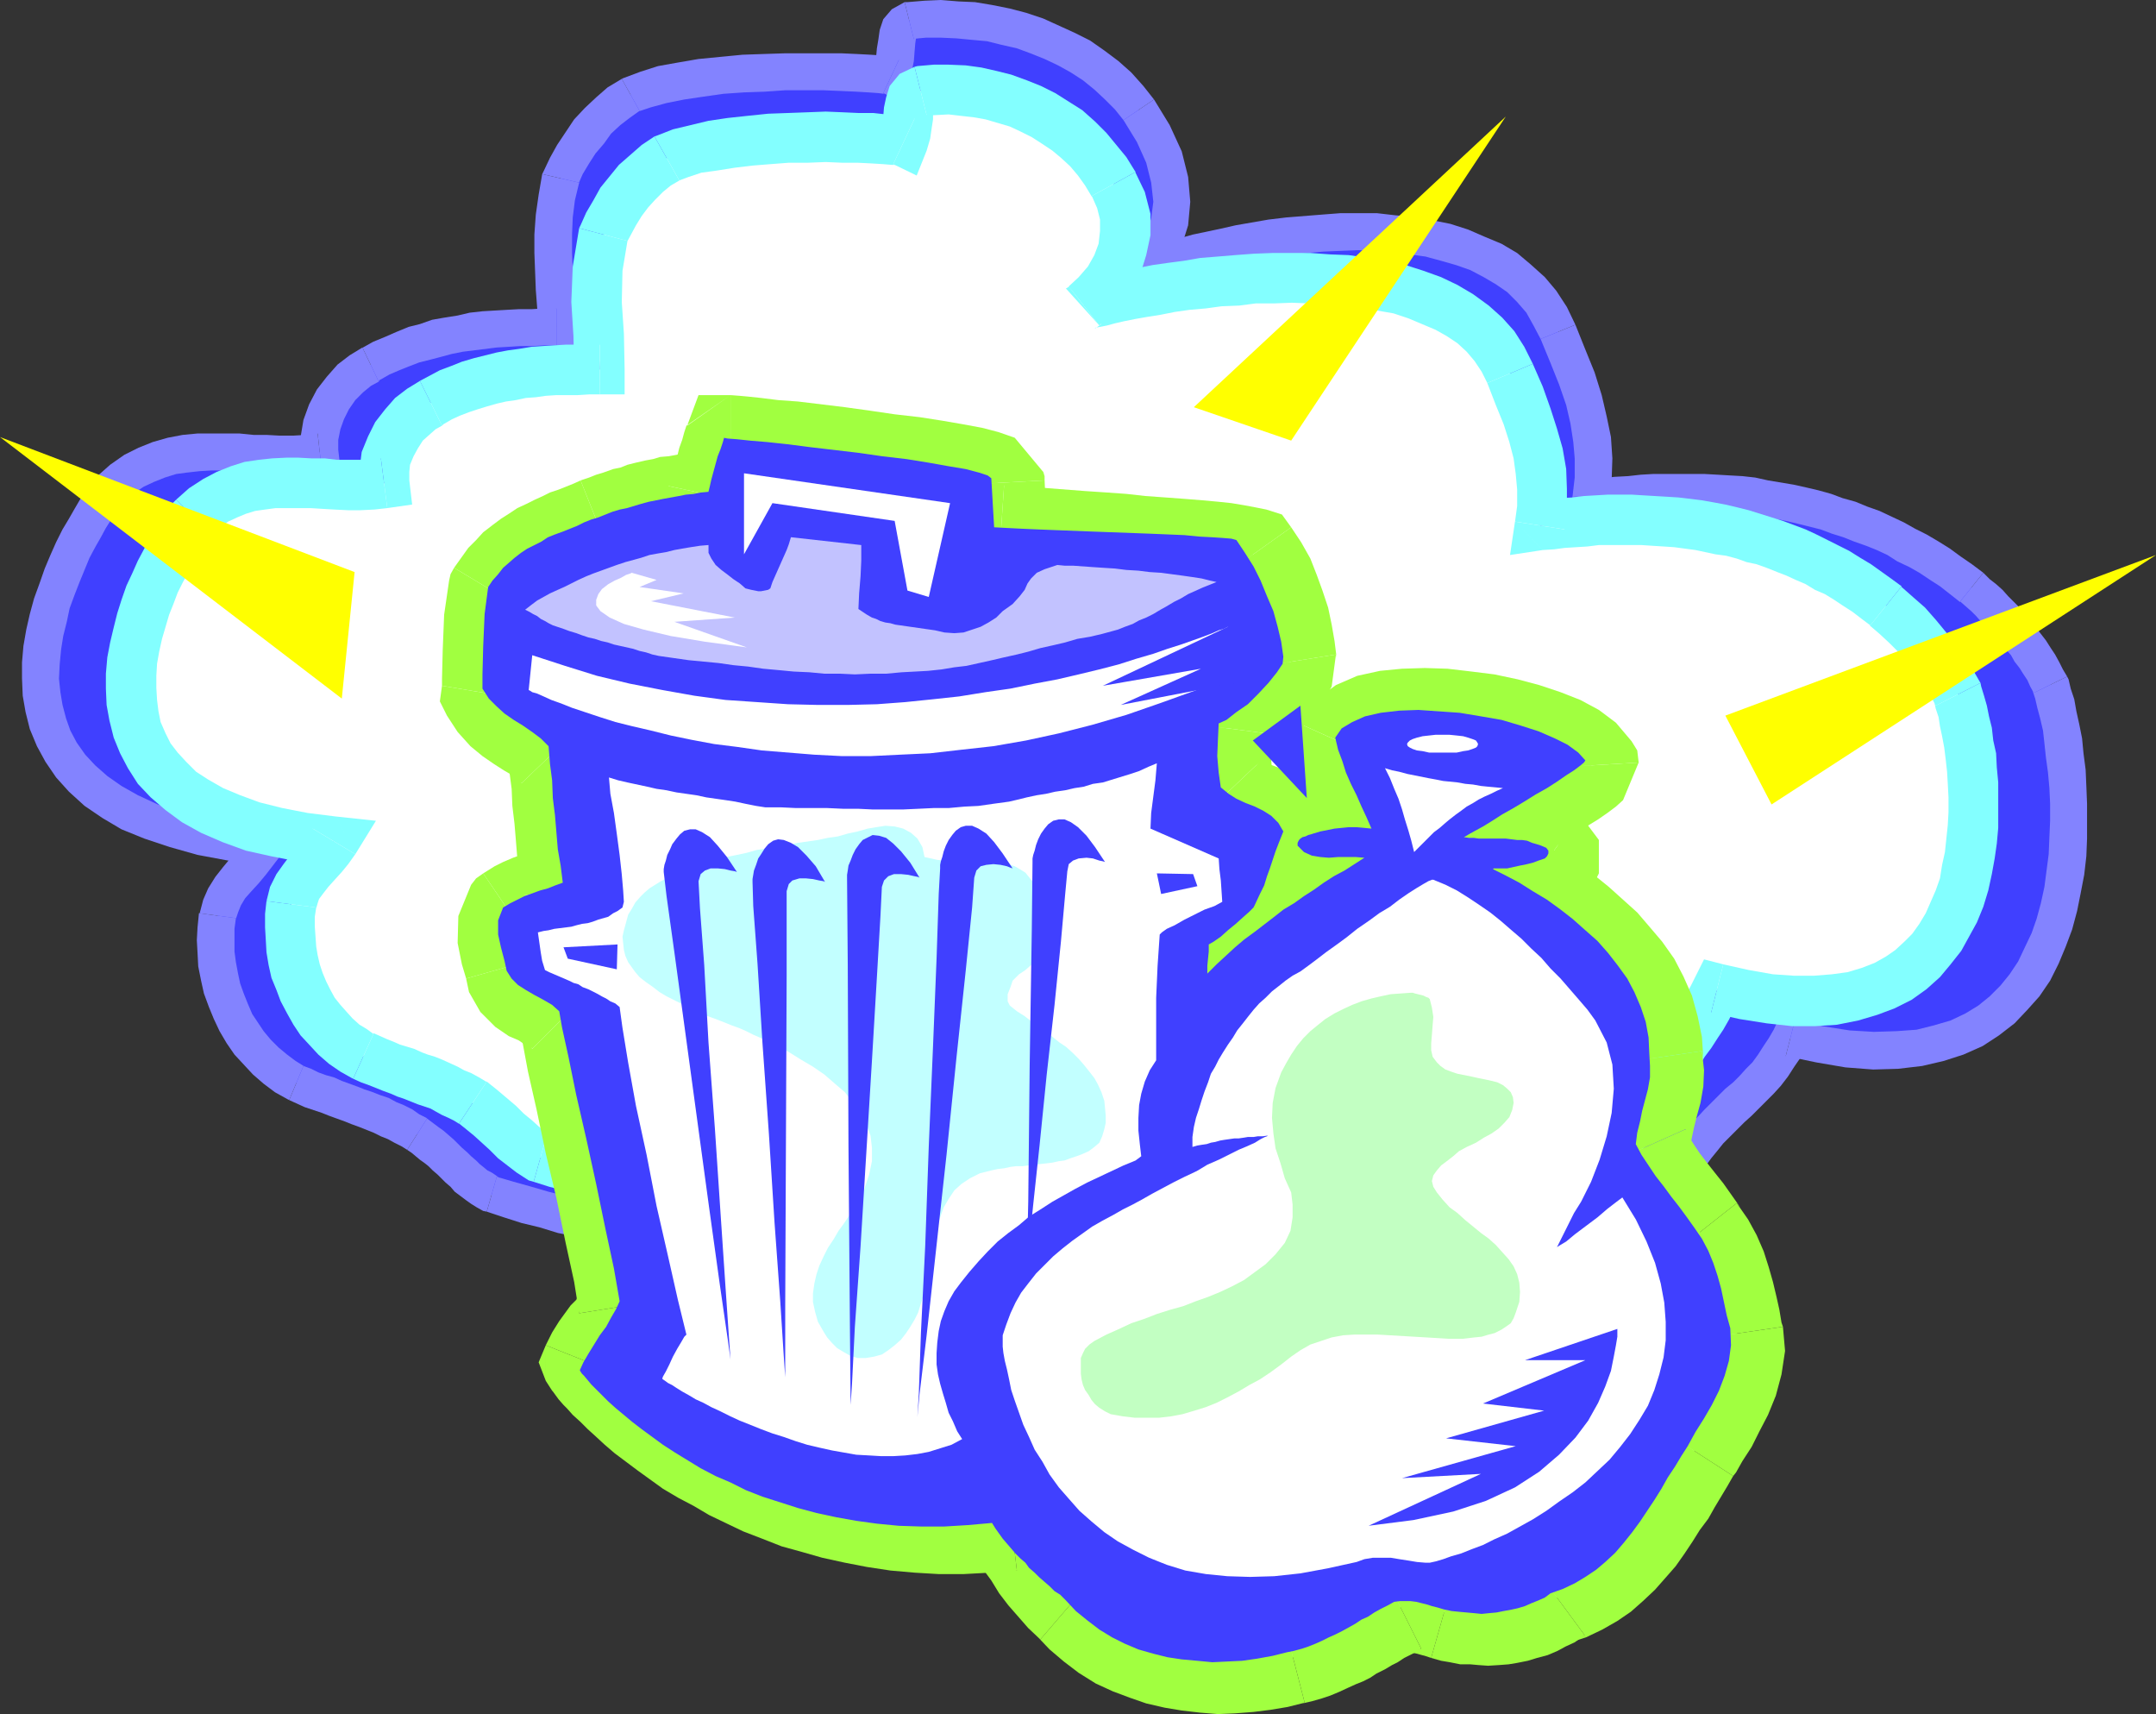 <?xml version="1.0" encoding="UTF-8" standalone="no"?>
<svg
   version="1.0"
   width="129.724mm"
   height="103.109mm"
   id="svg124"
   sodipodi:docname="Trash Can 10.wmf"
   xmlns:inkscape="http://www.inkscape.org/namespaces/inkscape"
   xmlns:sodipodi="http://sodipodi.sourceforge.net/DTD/sodipodi-0.dtd"
   xmlns="http://www.w3.org/2000/svg"
   xmlns:svg="http://www.w3.org/2000/svg">
  <rect width="100%" height="100%" fill="#333333" stroke="none"/>
  <sodipodi:namedview
     id="namedview124"
     pagecolor="#ffffff"
     bordercolor="#000000"
     borderopacity="0.25"
     inkscape:showpageshadow="2"
     inkscape:pageopacity="0.0"
     inkscape:pagecheckerboard="0"
     inkscape:deskcolor="#d1d1d1"
     inkscape:document-units="mm" />
  <defs
     id="defs1">
    <pattern
       id="WMFhbasepattern"
       patternUnits="userSpaceOnUse"
       width="6"
       height="6"
       x="0"
       y="0" />
  </defs>
  <path
     style="fill:#4040ff;fill-opacity:1;fill-rule:evenodd;stroke:none"
     d="m 143.339,21.65 -2.747,1.777 -2.262,1.939 -2.262,2.1 -2.101,2.424 -1.939,2.585 -1.778,2.585 -1.454,2.747 -1.293,2.747 -0.97,4.362 -0.485,4.201 -0.162,4.201 v 4.201 4.039 l 0.323,4.362 0.162,4.039 0.162,4.362 h -2.909 l -2.586,0.162 h -2.747 l -2.747,0.162 -2.909,0.162 -2.586,0.162 -2.747,0.485 -2.747,0.323 -2.586,0.485 -2.747,0.646 -2.424,0.808 -2.586,0.646 -2.586,0.969 -2.424,0.969 -2.586,1.131 -2.262,1.454 -2.424,1.454 -2.262,1.777 -2.101,2.262 -1.939,2.424 -1.454,2.747 -0.97,3.07 -0.646,3.07 0.162,3.07 -3.07,0.485 h -2.909 -3.232 -3.07 l -3.07,-0.162 -3.07,-0.323 h -3.07 -3.07 -3.07 l -3.07,0.485 -2.909,0.485 -3.07,0.808 -2.747,1.131 -2.747,1.454 -2.909,1.939 -2.586,2.262 -0.646,0.646 -0.646,1.131 -0.97,1.293 -1.131,1.616 -1.131,1.777 -1.293,2.262 -1.293,2.424 -1.293,2.585 -1.293,2.908 -1.293,2.908 -1.131,3.07 -1.131,3.231 -0.808,3.231 -0.808,3.393 -0.485,3.555 -0.323,3.393 -0.162,3.555 0.162,3.393 0.646,3.555 0.97,3.393 1.293,3.231 1.616,3.231 2.101,3.07 2.586,2.908 3.232,2.747 3.555,2.424 4.202,2.424 4.686,2.1 5.656,1.777 5.979,1.777 6.626,1.293 7.434,0.808 -1.293,1.939 -1.616,1.777 -1.454,1.939 -1.616,1.939 -1.616,1.777 -1.293,2.1 -0.97,2.1 -0.646,2.262 -0.323,2.747 -0.162,2.747 0.162,2.747 0.162,2.747 0.646,2.747 0.646,2.747 0.808,2.585 1.131,2.585 1.131,2.585 1.454,2.424 1.616,2.262 1.778,2.1 1.939,1.939 2.262,1.777 2.262,1.777 2.424,1.454 1.778,0.808 1.778,0.646 1.778,0.646 1.778,0.646 1.778,0.646 1.778,0.808 1.778,0.646 1.616,0.646 1.778,0.485 1.778,0.808 1.616,0.646 1.778,0.808 1.616,0.646 1.616,0.808 1.616,0.969 1.616,0.969 1.131,0.808 1.131,0.808 1.131,0.808 0.97,0.969 1.131,0.969 0.97,0.808 0.97,0.969 0.97,0.969 0.97,0.969 1.131,0.969 0.97,0.969 0.97,0.808 1.131,0.808 0.97,0.646 1.293,0.808 1.131,0.646 3.878,1.131 4.04,1.131 3.878,1.131 4.04,1.131 4.04,0.969 4.04,0.969 4.202,0.808 4.04,0.485 4.04,0.485 4.04,0.485 4.04,0.162 h 4.04 l 4.04,-0.323 4.04,-0.646 3.878,-0.646 4.04,-0.969 2.424,-0.969 2.424,-1.131 1.939,-1.454 1.939,-1.616 1.778,-1.616 1.778,-1.939 1.616,-1.939 1.616,-2.1 1.293,-2.1 1.616,-2.1 1.616,-2.1 1.454,-2.1 1.616,-1.939 1.616,-1.939 1.939,-1.777 1.778,-1.777 3.07,0.808 3.07,0.969 3.07,0.808 2.909,0.808 3.07,0.808 3.07,0.808 2.909,0.808 3.07,0.969 2.909,0.969 2.909,0.808 2.909,0.969 3.07,0.969 2.909,0.808 2.909,0.969 3.07,0.969 2.747,0.969 3.07,0.969 2.909,0.808 2.909,1.131 3.07,0.969 2.747,0.969 2.909,0.969 3.07,1.131 2.909,0.969 2.909,0.969 3.07,1.131 2.909,0.969 2.909,1.131 2.909,1.131 3.07,0.969 2.909,1.131 2.909,0.969 1.293,0.646 1.616,0.323 1.293,0.323 1.293,0.323 1.454,0.162 h 1.454 1.293 1.454 l 1.293,-0.162 1.293,-0.162 1.616,-0.162 1.293,-0.323 1.454,-0.162 1.293,-0.323 1.454,-0.162 1.454,-0.323 h 2.909 l 2.909,0.162 3.232,0.162 h 2.909 l 3.07,0.162 h 3.07 2.909 3.232 l 2.909,-0.162 3.232,-0.323 2.909,-0.323 3.07,-0.485 3.07,-0.485 3.07,-0.808 2.909,-0.808 3.07,-1.131 1.939,-0.485 1.778,-0.808 1.778,-1.131 1.616,-1.293 1.616,-1.454 1.293,-1.777 1.293,-1.777 1.293,-1.939 1.454,-2.262 1.454,-2.1 1.616,-1.939 1.454,-1.777 1.778,-1.777 1.616,-1.454 1.454,-1.616 1.778,-1.616 1.616,-1.616 1.616,-1.454 1.454,-1.616 1.616,-1.777 1.454,-1.777 1.293,-2.1 1.454,-1.939 1.131,-2.424 6.787,1.616 6.302,0.969 5.979,0.485 5.333,-0.162 5.01,-0.485 4.363,-1.131 4.202,-1.293 3.878,-1.777 3.394,-2.1 2.909,-2.424 2.747,-2.747 2.424,-2.908 2.101,-3.231 1.778,-3.393 1.616,-3.554 1.293,-3.716 1.131,-3.716 0.808,-4.039 0.646,-3.878 0.323,-4.039 0.323,-3.878 v -3.878 -3.878 l -0.162,-3.878 -0.162,-3.554 -0.485,-3.555 -0.485,-3.393 -0.485,-3.07 -0.646,-2.747 -0.485,-2.585 -0.646,-2.262 -0.485,-2.1 -0.97,-1.454 -0.808,-1.616 -0.808,-1.454 -0.97,-1.454 -1.131,-1.616 -0.97,-1.454 -0.97,-1.293 -1.293,-1.454 -0.97,-1.293 -1.293,-1.454 -1.293,-1.293 -1.293,-1.293 -1.293,-1.293 -1.293,-1.293 -1.293,-1.131 -1.454,-1.293 -2.262,-1.777 -2.586,-1.777 -2.262,-1.616 -2.586,-1.616 -2.424,-1.454 -2.586,-1.293 -2.586,-1.454 -2.586,-1.131 -2.586,-1.131 -2.586,-1.131 -2.586,-0.969 -2.747,-0.808 -2.747,-0.969 -2.586,-0.808 -2.747,-0.485 -2.909,-0.646 -2.586,-0.646 -2.747,-0.485 -2.909,-0.323 -2.747,-0.323 -2.747,-0.323 -2.909,-0.162 -2.747,-0.162 h -2.909 -2.747 -2.909 -2.909 l -2.747,0.323 -2.909,0.162 -2.909,0.323 -2.747,0.323 -2.909,0.323 0.485,-4.685 0.162,-4.524 -0.323,-4.362 -0.808,-4.362 -1.131,-4.524 -1.616,-4.847 -1.939,-5.17 -2.262,-5.493 -1.778,-3.555 -2.101,-3.231 -2.424,-2.747 -2.586,-2.747 -3.07,-2.1 -3.07,-1.777 -3.394,-1.777 -3.555,-1.293 -3.555,-1.131 -3.878,-0.808 -3.878,-0.808 -4.04,-0.323 -4.04,-0.323 -4.04,-0.162 -4.04,0.162 -4.202,0.162 -4.04,0.323 -3.878,0.485 -3.717,0.485 -3.717,0.485 -3.555,0.646 -3.555,0.646 -3.07,0.646 -2.909,0.808 -2.909,0.646 -2.424,0.808 -2.262,0.646 -1.778,0.485 -1.454,0.485 -1.131,0.323 -0.808,0.323 -0.323,0.162 3.232,-3.07 2.262,-3.716 1.293,-4.201 0.485,-4.524 -0.485,-5.009 -1.293,-5.17 -2.424,-5.332 -3.394,-5.332 -2.101,-2.908 -2.424,-2.585 -2.747,-2.424 -2.909,-2.262 -2.909,-1.939 -3.394,-1.777 -3.232,-1.616 -3.394,-1.454 -3.555,-1.131 -3.555,-0.808 -3.555,-0.808 -3.717,-0.485 -3.717,-0.323 -3.717,-0.162 h -3.555 l -3.717,0.323 -1.293,0.646 -0.808,0.969 -0.485,1.616 -0.162,1.454 -0.162,1.939 -0.323,1.939 -0.323,2.1 -0.485,1.939 -0.97,-0.162 -1.616,-0.162 -2.424,-0.162 -2.909,-0.323 h -3.555 l -3.878,-0.162 h -4.202 -4.525 l -4.848,0.162 -4.686,0.323 -4.848,0.323 -4.848,0.485 -4.525,0.808 -4.202,0.808 -3.878,1.131 z"
     id="path1" />
  <path
     style="fill:#8383ff;fill-opacity:1;fill-rule:evenodd;stroke:none"
     d="m 131.704,41.523 -0.323,0.646 1.131,-2.585 1.454,-2.424 1.454,-2.262 1.939,-2.262 1.616,-2.262 2.101,-1.939 2.101,-1.616 2.262,-1.616 -4.04,-7.271 -3.232,1.939 -2.586,2.262 -2.586,2.424 -2.424,2.585 -1.939,2.908 -1.939,2.908 -1.616,2.908 -1.454,3.07 -0.323,0.646 z"
     id="path2" />
  <path
     style="fill:#8383ff;fill-opacity:1;fill-rule:evenodd;stroke:none"
     d="m 126.533,78.522 4.202,-4.201 -0.162,-4.362 -0.162,-4.201 -0.162,-4.201 -0.162,-4.039 v -4.201 l 0.162,-3.878 0.485,-3.878 0.97,-4.039 -8.403,-1.939 -0.808,4.685 -0.646,4.524 -0.323,4.524 v 4.201 l 0.162,4.201 0.162,4.201 0.323,4.201 v 4.201 l 4.363,-4.201 v 8.402 h 4.202 v -4.201 z"
     id="path3" />
  <path
     style="fill:#8383ff;fill-opacity:1;fill-rule:evenodd;stroke:none"
     d="m 86.133,86.762 0.162,-0.323 2.262,-1.293 2.262,-0.969 2.424,-0.969 2.101,-0.808 2.586,-0.646 2.424,-0.646 2.424,-0.646 2.424,-0.485 2.586,-0.323 2.586,-0.323 2.586,-0.323 2.747,-0.162 2.586,-0.162 h 2.747 l 2.586,-0.162 h 2.909 v -8.402 h -2.909 l -2.586,0.162 h -2.909 l -2.909,0.162 -2.747,0.162 -2.747,0.162 -2.909,0.323 -2.747,0.646 -3.07,0.485 -2.747,0.485 -2.747,0.969 -2.586,0.646 -2.747,1.131 -2.586,1.131 -2.747,1.131 -2.586,1.454 0.162,-0.162 z"
     id="path4" />
  <path
     style="fill:#8383ff;fill-opacity:1;fill-rule:evenodd;stroke:none"
     d="m 73.205,107.12 3.717,-4.847 v -2.262 l 0.485,-2.424 0.808,-2.262 1.131,-2.262 1.454,-2.1 1.778,-1.777 1.778,-1.454 1.778,-0.969 -3.717,-7.755 -2.909,1.777 -2.747,2.1 -2.424,2.747 -2.262,2.908 -1.778,3.393 -1.293,3.555 -0.646,3.878 v 4.039 l 3.878,-4.847 0.97,8.563 4.202,-0.646 -0.485,-4.201 z"
     id="path5" />
  <path
     style="fill:#8383ff;fill-opacity:1;fill-rule:evenodd;stroke:none"
     d="m 28.118,114.39 2.101,-2.1 2.424,-1.616 2.424,-1.131 2.424,-0.969 2.586,-0.808 2.424,-0.323 2.909,-0.323 2.747,-0.162 h 3.07 l 3.07,0.162 2.909,0.162 3.232,0.162 h 3.07 3.232 3.07 l 3.394,-0.323 -0.97,-8.563 -2.747,0.323 -2.747,0.162 h -3.232 l -2.909,-0.162 h -2.909 l -3.232,-0.323 h -3.232 -3.07 -3.232 l -3.394,0.323 -3.394,0.646 -3.394,0.969 -3.232,1.293 -3.232,1.616 -3.232,2.262 -2.909,2.585 z"
     id="path6" />
  <path
     style="fill:#8383ff;fill-opacity:1;fill-rule:evenodd;stroke:none"
     d="m 63.67,194.69 -3.232,-6.463 -7.272,-0.808 -6.464,-1.293 -5.818,-1.454 -5.01,-1.777 -4.525,-2.1 -3.717,-2.1 -3.232,-2.262 -2.747,-2.424 -2.262,-2.424 -1.939,-2.747 -1.454,-2.747 -0.97,-2.747 -0.808,-3.07 -0.485,-2.908 -0.323,-3.07 0.162,-3.231 0.323,-3.393 0.485,-3.07 0.808,-3.231 0.646,-3.07 1.131,-3.07 1.131,-2.908 1.131,-2.747 1.131,-2.747 1.293,-2.424 1.293,-2.262 1.131,-2.1 1.131,-1.777 1.131,-1.454 0.808,-1.293 0.646,-0.808 0.323,-0.323 -5.979,-6.14 -0.97,1.131 -0.808,1.131 -1.131,1.454 -1.131,1.777 -1.131,1.939 -1.293,2.262 -1.454,2.424 -1.454,2.908 -1.293,2.908 -1.293,3.07 -1.131,3.231 -1.293,3.555 -0.97,3.554 -0.808,3.555 -0.646,3.716 -0.323,3.716 v 3.716 l 0.162,3.878 0.646,3.716 0.97,3.878 1.616,3.878 1.939,3.554 2.424,3.554 2.909,3.231 3.555,3.231 4.04,2.747 4.363,2.585 5.171,2.1 5.818,1.939 6.302,1.777 6.949,1.293 7.757,0.969 -3.232,-6.301 7.272,4.362 3.394,-5.816 -6.626,-0.646 z"
     id="path7" />
  <path
     style="fill:#8383ff;fill-opacity:1;fill-rule:evenodd;stroke:none"
     d="m 53.651,208.746 v 0.162 l 0.485,-1.454 0.646,-1.616 0.97,-1.616 1.293,-1.454 1.778,-1.939 1.616,-1.939 1.616,-2.1 1.616,-2.1 -7.272,-4.362 -1.131,1.616 -1.293,1.616 -1.616,1.616 -1.616,1.939 -1.778,2.262 -1.616,2.585 -1.131,2.585 -0.808,3.07 h -0.162 z"
     id="path8" />
  <path
     style="fill:#8383ff;fill-opacity:1;fill-rule:evenodd;stroke:none"
     d="m 69.003,242.353 0.323,0.162 -2.101,-1.293 -1.939,-1.454 -1.939,-1.616 -1.778,-1.777 -1.616,-1.939 -1.293,-1.939 -1.293,-1.939 -0.97,-2.262 -0.97,-2.424 -0.808,-2.262 -0.485,-2.262 -0.485,-2.585 -0.323,-2.424 v -2.585 -2.585 l 0.323,-2.424 -8.403,-1.131 -0.323,3.231 -0.162,2.908 0.162,2.908 0.162,3.07 0.646,3.231 0.646,2.908 1.131,3.07 1.131,2.747 1.293,2.747 1.616,2.747 1.778,2.585 2.101,2.262 2.101,2.262 2.424,2.1 2.586,1.939 2.909,1.616 0.323,0.162 z"
     id="path9" />
  <path
     style="fill:#8383ff;fill-opacity:1;fill-rule:evenodd;stroke:none"
     d="m 97.121,254.309 -0.162,-0.162 -1.616,-0.808 -1.616,-1.131 -1.939,-0.969 -1.616,-0.646 -1.778,-0.969 -1.939,-0.646 -1.616,-0.646 -1.939,-0.646 -1.616,-0.646 -1.778,-0.646 -1.778,-0.646 -1.778,-0.808 -1.778,-0.485 -1.778,-0.646 -1.616,-0.808 -1.778,-0.646 -3.232,7.755 1.778,0.808 1.778,0.808 1.939,0.646 1.939,0.646 1.616,0.646 1.778,0.646 1.778,0.646 1.616,0.646 1.778,0.646 1.616,0.646 1.616,0.646 1.616,0.808 1.616,0.646 1.454,0.808 1.616,0.808 1.293,0.808 v 0 z"
     id="path10" />
  <path
     style="fill:#8383ff;fill-opacity:1;fill-rule:evenodd;stroke:none"
     d="m 112.958,267.557 0.646,0.323 -0.808,-0.646 -0.97,-0.646 -0.97,-0.485 -0.97,-0.808 -0.808,-0.646 -0.808,-0.808 -1.131,-0.969 -0.808,-0.808 -1.293,-1.131 -0.808,-0.808 -0.97,-0.969 -1.293,-1.131 -1.131,-0.969 -1.131,-0.808 -1.293,-0.969 -1.293,-0.969 -4.525,7.109 0.97,0.646 0.97,0.808 0.97,0.808 1.131,0.808 0.808,0.646 0.97,0.969 1.131,0.969 0.97,0.969 0.808,0.808 1.131,0.969 0.97,1.131 1.293,0.969 1.293,0.969 1.131,0.808 1.293,0.808 1.454,0.808 0.808,0.162 z"
     id="path11" />
  <path
     style="fill:#8383ff;fill-opacity:1;fill-rule:evenodd;stroke:none"
     d="m 174.851,273.858 h 0.162 l -3.717,0.969 -3.717,0.646 -3.878,0.323 -3.717,0.485 h -3.878 l -3.878,-0.162 -3.878,-0.485 -3.878,-0.485 -3.878,-0.485 -4.04,-0.808 -3.878,-0.969 -4.04,-0.969 -3.878,-0.969 -3.878,-1.131 -4.04,-1.131 -3.878,-1.131 -2.262,7.917 3.878,1.293 4.04,1.293 4.04,0.969 4.202,1.293 4.04,0.808 4.04,0.969 4.202,0.808 4.202,0.646 4.202,0.646 4.202,0.323 4.363,0.162 h 4.04 l 4.363,-0.323 4.363,-0.646 4.202,-0.646 4.202,-1.131 h 0.162 z"
     id="path12" />
  <path
     style="fill:#8383ff;fill-opacity:1;fill-rule:evenodd;stroke:none"
     d="m 205.717,245.261 -3.717,0.808 -2.101,1.777 -2.101,2.1 -1.778,2.1 -1.778,2.262 -1.616,2.1 -1.454,2.1 -1.616,2.262 -1.454,1.939 -1.454,1.939 -1.454,1.777 -1.454,1.616 -1.778,1.454 -1.616,1.454 -1.616,1.293 -1.778,0.808 -2.101,0.808 2.586,8.078 2.747,-1.131 2.909,-1.454 2.424,-1.777 2.101,-1.616 2.101,-1.777 1.939,-2.1 1.778,-2.262 1.616,-2.1 1.454,-2.262 1.454,-1.939 1.616,-2.1 1.454,-2.1 1.616,-1.777 1.454,-1.777 1.616,-1.616 1.454,-1.454 -3.555,0.808 2.101,-8.24 -1.939,-0.485 -1.778,1.293 z"
     id="path13" />
  <path
     style="fill:#8383ff;fill-opacity:1;fill-rule:evenodd;stroke:none"
     d="m 301.222,276.12 -0.323,-0.162 -2.909,-0.969 -3.07,-1.131 -3.07,-1.131 -2.747,-0.969 -3.07,-1.131 -2.909,-1.131 -3.07,-1.131 -2.909,-0.969 -2.747,-0.969 -3.232,-1.131 -2.747,-0.969 -2.909,-0.969 -3.07,-0.969 -3.07,-0.969 -2.747,-0.969 -3.07,-1.131 -2.909,-0.808 -2.909,-0.969 -2.909,-0.969 -2.909,-0.808 -3.07,-0.969 -3.07,-0.969 -2.747,-0.808 -3.07,-0.969 -3.07,-0.969 -3.07,-0.808 -2.909,-0.808 -2.909,-0.808 -3.07,-0.808 -3.232,-0.969 -3.07,-0.808 -2.909,-0.808 -2.101,8.24 3.07,0.808 3.07,0.808 2.909,0.808 2.909,0.808 3.07,0.808 2.909,0.808 3.07,0.808 2.909,0.969 3.232,0.969 2.747,0.808 2.747,0.969 3.07,0.969 2.909,0.808 3.07,0.969 2.909,0.969 2.909,0.969 2.909,0.969 2.909,0.969 2.909,0.969 2.909,0.969 2.909,0.969 3.07,0.969 2.909,1.131 2.909,0.969 2.909,0.969 2.909,1.131 2.909,0.969 2.909,0.969 3.07,1.293 2.909,0.808 2.747,1.293 3.07,0.969 -0.162,-0.162 z"
     id="path14" />
  <path
     style="fill:#8383ff;fill-opacity:1;fill-rule:evenodd;stroke:none"
     d="m 321.745,275.636 h -0.646 l -1.293,0.162 -1.616,0.485 -1.454,0.162 -1.131,0.162 -1.454,0.162 -1.454,0.323 -1.131,0.162 h -1.131 -1.454 l -1.131,0.162 -1.131,-0.162 h -1.293 l -0.808,-0.162 -1.293,-0.323 -1.131,-0.323 -0.97,-0.323 -3.394,7.594 1.616,0.808 1.778,0.485 1.454,0.323 1.778,0.323 1.778,0.162 1.616,0.162 1.293,-0.162 h 1.616 l 1.616,-0.162 1.454,-0.162 1.454,-0.162 1.293,-0.162 1.616,-0.323 1.454,-0.323 1.131,-0.162 1.454,-0.162 h -0.485 z"
     id="path15" />
  <path
     style="fill:#8383ff;fill-opacity:1;fill-rule:evenodd;stroke:none"
     d="m 369.417,271.596 -0.808,0.162 -2.586,1.131 -2.909,0.646 -2.747,0.808 -2.747,0.646 -3.07,0.323 -2.909,0.162 -2.909,0.323 -2.747,0.162 h -3.232 -2.909 -3.07 l -3.07,-0.162 h -2.909 -3.07 l -3.07,-0.162 h -2.909 v 8.563 h 2.909 l 2.747,0.162 h 3.394 2.909 l 3.07,0.162 h 3.07 2.909 3.232 l 3.232,-0.162 3.232,-0.323 3.07,-0.323 3.232,-0.485 3.232,-0.646 3.232,-0.646 3.232,-0.969 3.232,-1.293 -0.808,0.162 z"
     id="path16" />
  <path
     style="fill:#8383ff;fill-opacity:1;fill-rule:evenodd;stroke:none"
     d="m 379.275,263.033 v 0 l -1.131,1.777 -1.131,1.616 -1.293,1.293 -1.131,1.131 -1.293,1.131 -1.293,0.646 -1.293,0.646 -1.293,0.323 1.454,8.24 2.747,-0.646 2.262,-1.131 2.262,-1.293 1.939,-1.454 1.939,-1.777 1.454,-1.939 1.616,-2.1 1.293,-2.262 v 0.162 z"
     id="path17" />
  <path
     style="fill:#8383ff;fill-opacity:1;fill-rule:evenodd;stroke:none"
     d="m 408.201,231.851 -4.848,2.262 -1.131,1.939 -1.293,1.939 -1.131,1.777 -1.293,1.777 -1.454,1.454 -1.454,1.616 -1.454,1.454 -1.778,1.454 -1.616,1.616 -1.616,1.616 -1.616,1.616 -1.778,1.939 -1.616,1.939 -1.778,2.1 -1.616,2.262 -1.454,2.424 7.11,4.362 1.454,-2.262 1.293,-1.777 1.454,-1.777 1.293,-1.616 1.616,-1.616 1.616,-1.616 1.616,-1.616 1.616,-1.454 1.616,-1.616 1.616,-1.616 1.778,-1.777 1.616,-1.777 1.616,-2.1 1.454,-2.262 1.454,-2.1 1.454,-2.585 -4.848,2.262 2.101,-8.24 -3.394,-0.808 -1.454,3.07 z"
     id="path18" />
  <path
     style="fill:#8383ff;fill-opacity:1;fill-rule:evenodd;stroke:none"
     d="m 462.499,157.529 -0.323,-0.646 0.646,1.939 0.485,2.1 0.646,2.424 0.646,2.747 0.323,2.908 0.323,3.07 0.485,3.555 0.323,3.554 0.162,3.555 v 3.878 l -0.162,3.716 -0.162,3.878 -0.485,3.716 -0.485,3.716 -0.808,3.716 -0.97,3.555 -1.131,3.231 -1.616,3.393 -1.454,3.07 -1.939,2.908 -2.101,2.585 -2.424,2.424 -2.586,2.1 -2.909,1.777 -3.394,1.616 -3.878,1.131 -3.878,0.969 -4.525,0.323 -5.171,0.162 -5.494,-0.323 -6.141,-0.969 -6.302,-1.454 -2.101,8.24 6.949,1.454 6.626,1.131 6.302,0.485 5.656,-0.162 5.494,-0.646 4.848,-1.131 4.525,-1.454 4.363,-1.939 3.717,-2.424 3.555,-2.747 2.909,-3.07 2.747,-3.07 2.424,-3.554 1.939,-3.878 1.616,-3.878 1.454,-3.878 1.131,-4.201 0.808,-4.039 0.808,-4.201 0.485,-4.201 0.162,-4.039 v -4.039 -3.878 l -0.162,-4.039 -0.162,-3.716 -0.485,-3.716 -0.323,-3.393 -0.646,-3.231 -0.646,-2.908 -0.485,-2.747 -0.808,-2.424 -0.485,-2.1 -0.323,-0.646 z"
     id="path19" />
  <path
     style="fill:#8383ff;fill-opacity:1;fill-rule:evenodd;stroke:none"
     d="m 445.692,136.848 v -0.162 l 1.293,1.131 1.293,1.131 1.131,1.131 1.131,1.293 1.293,1.293 1.131,1.293 1.293,1.293 0.97,1.293 1.131,1.293 0.97,1.131 0.808,1.454 1.131,1.454 0.808,1.293 0.97,1.454 0.646,1.454 0.808,1.454 7.595,-3.716 -0.97,-1.616 -0.808,-1.616 -0.97,-1.777 -0.97,-1.454 -1.131,-1.777 -1.131,-1.454 -1.131,-1.454 -1.131,-1.616 -1.454,-1.454 -1.131,-1.454 -1.293,-1.293 -1.293,-1.293 -1.293,-1.454 -1.454,-1.293 -1.454,-1.131 -1.454,-1.454 v 0 z"
     id="path20" />
  <path
     style="fill:#8383ff;fill-opacity:1;fill-rule:evenodd;stroke:none"
     d="m 357.62,112.775 4.686,4.847 2.909,-0.323 2.586,-0.323 2.747,-0.162 2.909,-0.323 2.909,-0.162 2.586,-0.162 h 2.909 2.747 2.747 l 2.747,0.162 2.747,0.323 2.747,0.162 2.586,0.323 2.747,0.323 2.747,0.485 2.424,0.485 2.747,0.646 2.586,0.646 2.586,0.646 2.586,0.969 2.586,0.808 2.424,0.969 2.747,0.969 2.424,0.969 2.424,1.131 2.262,1.454 2.747,1.293 2.262,1.293 2.424,1.616 2.262,1.454 2.262,1.777 2.262,1.777 5.333,-6.624 -2.586,-1.939 -2.586,-1.777 -2.424,-1.777 -2.586,-1.616 -2.747,-1.616 -2.586,-1.293 -2.586,-1.454 -2.747,-1.293 -2.747,-1.293 -2.747,-0.969 -2.747,-1.131 -2.909,-0.808 -2.586,-0.969 -2.909,-0.808 -2.747,-0.646 -2.909,-0.646 -2.909,-0.485 -2.909,-0.485 -2.909,-0.646 -2.909,-0.323 -2.909,-0.162 -2.747,-0.162 -2.909,-0.162 h -3.07 -2.747 -2.909 -3.07 l -2.747,0.162 -2.909,0.323 -3.07,0.162 -2.909,0.323 -2.909,0.485 4.686,4.847 -8.403,-1.293 -0.97,5.655 5.656,-0.808 z"
     id="path21" />
  <path
     style="fill:#8383ff;fill-opacity:1;fill-rule:evenodd;stroke:none"
     d="m 350.348,77.068 2.262,5.493 1.939,4.847 1.616,4.685 0.97,4.201 0.646,4.201 0.323,3.716 v 4.362 l -0.485,4.201 8.403,1.293 0.485,-5.009 0.162,-4.847 -0.323,-4.847 -0.97,-4.685 -1.131,-4.847 -1.616,-5.17 -2.101,-5.17 -2.262,-5.655 z"
     id="path22" />
  <path
     style="fill:#8383ff;fill-opacity:1;fill-rule:evenodd;stroke:none"
     d="m 256.621,58.003 5.656,6.301 -1.131,0.808 0.485,-0.162 1.131,-0.323 1.454,-0.485 1.616,-0.485 2.262,-0.646 2.424,-0.808 2.586,-0.646 2.747,-0.646 3.394,-0.646 3.232,-0.646 3.555,-0.646 3.555,-0.485 3.717,-0.485 3.878,-0.485 3.878,-0.323 3.878,-0.162 4.04,-0.162 3.878,0.162 3.878,0.323 3.878,0.485 3.555,0.485 3.555,0.969 3.394,0.969 3.232,1.131 3.07,1.616 2.747,1.616 2.586,1.777 2.262,2.262 2.101,2.424 1.616,2.908 1.616,3.07 7.918,-3.231 -1.939,-4.039 -2.424,-3.716 -2.586,-3.07 -3.232,-2.908 -3.07,-2.585 -3.555,-2.1 -3.878,-1.616 -3.717,-1.616 -4.04,-1.293 -4.04,-0.808 -4.202,-0.808 -4.202,-0.323 -4.202,-0.485 h -4.202 -4.202 l -4.202,0.323 -4.04,0.323 -4.04,0.323 -4.04,0.485 -3.717,0.646 -3.717,0.646 -3.555,0.808 -3.07,0.646 -3.07,0.646 -2.909,0.808 -2.586,0.808 -2.262,0.485 -1.778,0.646 -1.616,0.485 -1.131,0.323 -0.97,0.323 -1.778,1.131 5.494,6.301 z"
     id="path23" />
  <path
     style="fill:#8383ff;fill-opacity:1;fill-rule:evenodd;stroke:none"
     d="m 255.489,27.305 3.07,5.009 2.101,4.685 1.131,4.524 0.485,4.362 -0.485,3.716 -0.97,3.231 -1.778,2.908 -2.424,2.262 5.171,6.624 3.878,-3.716 2.909,-4.524 1.616,-5.17 0.485,-5.332 -0.485,-5.655 -1.454,-5.816 -2.747,-5.978 -3.555,-5.816 z"
     id="path24" />
  <path
     style="fill:#8383ff;fill-opacity:1;fill-rule:evenodd;stroke:none"
     d="m 207.817,8.886 h -0.646 l 3.394,-0.323 h 3.394 l 3.555,0.162 3.394,0.323 3.555,0.323 3.232,0.808 3.555,0.808 3.07,1.131 3.232,1.293 3.07,1.454 2.909,1.616 2.747,1.777 2.586,2.1 2.424,2.262 2.262,2.262 1.939,2.424 6.949,-4.685 -2.424,-3.07 -2.747,-3.07 -2.909,-2.585 -3.232,-2.424 -3.232,-2.262 -3.555,-1.777 -3.555,-1.616 -3.555,-1.616 -3.878,-1.293 -3.717,-0.969 -4.04,-0.808 -3.878,-0.646 -3.717,-0.162 L 213.958,0 l -3.717,0.162 -3.878,0.323 h -0.646 z"
     id="path25" />
  <path
     style="fill:#8383ff;fill-opacity:1;fill-rule:evenodd;stroke:none"
     d="m 200.869,21.165 5.656,-2.262 0.808,-2.585 0.485,-2.424 0.162,-2.1 0.162,-1.939 0.162,-1.131 0.162,-0.323 -0.323,0.162 -0.323,0.323 -2.101,-8.402 -2.909,1.616 -1.939,2.262 -0.808,2.424 -0.323,2.262 -0.323,1.939 -0.162,1.777 -0.162,1.616 -0.485,1.454 5.818,-2.262 -3.555,7.594 4.04,1.939 1.616,-4.201 z"
     id="path26" />
  <path
     style="fill:#8383ff;fill-opacity:1;fill-rule:evenodd;stroke:none"
     d="m 145.44,25.205 -0.323,0.162 2.909,-0.969 3.555,-0.969 4.04,-0.808 4.363,-0.646 4.525,-0.646 4.686,-0.323 4.686,-0.162 4.686,-0.323 h 4.525 4.202 l 3.878,0.162 3.555,0.162 2.747,0.162 2.262,0.162 1.293,0.162 -0.162,-0.162 3.555,-7.594 -2.101,-0.646 -1.778,-0.323 -2.586,-0.162 -3.07,-0.162 -3.555,-0.162 h -4.04 -4.202 -4.525 l -5.01,0.162 -4.686,0.162 -5.01,0.485 -5.01,0.485 -4.686,0.808 -4.525,0.808 -4.04,1.293 -3.878,1.454 -0.323,0.162 z"
     id="path27" />
  <path
     style="fill:#ffffff;fill-opacity:1;fill-rule:evenodd;stroke:none"
     d="m 151.581,36.03 -2.262,1.454 -2.262,1.939 -2.101,1.939 -1.939,2.262 -1.616,2.262 -1.616,2.424 -1.454,2.585 -0.97,2.424 -1.454,7.755 -0.162,7.594 0.323,7.594 0.323,7.755 h -2.586 l -2.586,0.162 h -2.424 -2.586 l -2.424,0.162 -2.424,0.323 -2.586,0.323 -2.262,0.323 -2.424,0.485 -2.424,0.485 -2.424,0.646 -2.424,0.646 -2.262,0.969 -2.262,0.808 -2.101,1.131 -2.262,1.131 -2.101,1.454 -2.101,1.616 -1.778,1.939 -1.778,2.424 -1.293,2.424 -0.97,2.747 -0.485,2.747 v 2.908 l -2.747,0.323 -2.747,0.162 h -2.747 l -2.909,-0.162 -2.747,-0.162 -2.747,-0.162 -2.909,-0.162 h -2.747 l -2.747,0.162 -2.909,0.323 -2.586,0.323 -2.586,0.808 -2.586,0.969 -2.747,1.454 -2.424,1.777 -2.424,2.1 -0.485,0.485 -0.808,0.969 -0.808,1.131 -0.97,1.616 -1.131,1.777 -1.131,1.939 -1.131,2.262 -1.293,2.262 -1.131,2.424 -1.131,2.747 -0.97,2.908 -0.97,2.747 -0.808,3.07 -0.808,3.07 -0.485,3.07 -0.323,3.231 v 3.231 l 0.162,3.07 0.485,3.231 0.808,3.07 1.293,3.07 1.454,2.908 1.939,2.747 2.424,2.585 2.747,2.585 3.394,2.262 3.717,2.1 4.363,1.939 4.848,1.777 5.656,1.293 6.141,1.293 6.787,0.808 -1.293,1.777 -1.293,1.616 -1.454,1.616 -1.616,1.777 -1.293,1.777 -1.293,1.777 -0.97,1.939 -0.485,2.1 -0.323,2.424 v 2.585 2.585 l 0.323,2.424 0.485,2.585 0.485,2.424 0.97,2.424 0.808,2.262 1.131,2.262 1.293,2.262 1.454,2.1 1.616,1.777 1.778,1.939 1.939,1.616 2.101,1.454 2.262,1.293 1.778,0.808 1.454,0.646 1.778,0.485 1.454,0.646 1.616,0.646 1.616,0.485 1.616,0.646 1.454,0.646 1.616,0.485 1.454,0.646 1.616,0.646 1.616,0.808 1.454,0.646 1.454,0.646 1.454,0.969 1.454,0.808 2.101,1.454 1.939,1.777 1.939,1.616 1.778,1.777 1.778,1.616 1.939,1.616 1.939,1.454 1.939,1.131 3.717,1.131 3.555,0.969 3.717,1.131 3.717,0.969 3.555,0.808 3.717,0.808 3.717,0.808 3.717,0.646 3.555,0.485 3.717,0.323 h 3.717 3.717 l 3.717,-0.323 3.555,-0.323 3.555,-0.808 3.717,-0.969 2.262,-0.808 2.101,-0.969 1.778,-1.293 1.778,-1.454 1.616,-1.454 1.616,-1.777 1.454,-1.777 1.454,-1.777 1.293,-2.1 1.454,-1.777 1.454,-1.939 1.293,-1.939 1.454,-1.939 1.616,-1.777 1.454,-1.454 1.778,-1.616 2.909,0.808 2.586,0.646 2.747,0.808 2.909,0.808 2.586,0.646 2.747,0.969 2.909,0.646 2.586,0.808 2.747,0.808 2.586,0.808 2.747,0.969 2.586,0.646 2.747,0.969 2.586,0.808 2.747,0.808 2.747,0.969 2.586,0.808 2.747,0.969 2.586,0.808 2.747,0.969 2.586,0.808 2.747,0.969 2.586,0.969 2.747,0.808 2.747,0.969 2.586,1.131 2.586,0.969 2.747,0.808 2.747,1.131 2.586,0.808 2.747,0.969 2.747,1.131 1.293,0.485 1.131,0.323 1.293,0.323 1.131,0.162 1.293,0.162 h 1.293 1.293 l 1.293,-0.162 h 1.293 l 1.131,-0.162 1.293,-0.323 h 1.293 l 1.293,-0.162 1.293,-0.323 1.293,-0.162 1.131,-0.162 h 2.747 2.747 2.747 l 2.747,0.162 h 2.747 l 2.747,0.162 h 2.909 l 2.747,-0.162 2.747,-0.162 2.909,-0.162 2.747,-0.323 2.586,-0.323 2.909,-0.646 2.586,-0.646 2.909,-0.808 2.586,-0.969 1.778,-0.485 1.778,-0.808 1.454,-0.969 1.454,-1.131 1.454,-1.293 1.293,-1.616 1.293,-1.616 1.131,-1.616 1.131,-2.262 1.454,-2.1 1.293,-2.1 1.454,-1.939 1.293,-2.1 1.454,-1.939 1.454,-1.939 1.293,-2.1 1.454,-1.939 1.293,-1.939 1.454,-1.939 1.293,-2.1 1.293,-1.939 1.131,-2.1 1.293,-2.1 1.131,-2.262 5.979,1.454 5.818,0.969 5.333,0.485 h 5.01 l 4.363,-0.323 4.202,-0.808 3.878,-1.131 3.394,-1.293 3.232,-1.616 2.747,-1.939 2.586,-2.424 2.101,-2.424 1.939,-2.585 1.778,-2.747 1.293,-2.908 1.293,-3.231 0.97,-3.231 0.808,-3.231 0.646,-3.231 0.323,-3.393 0.323,-3.231 0.162,-3.231 v -3.393 l -0.162,-3.231 -0.162,-3.07 -0.323,-3.07 -0.323,-2.747 -0.485,-2.747 -0.485,-2.424 -0.646,-2.262 -0.485,-2.1 -0.485,-1.777 -1.454,-2.747 -1.778,-2.747 -1.939,-2.747 -1.939,-2.585 -2.101,-2.424 -2.262,-2.424 -2.424,-2.262 -2.424,-2.1 -2.101,-1.777 -2.262,-1.454 -2.262,-1.616 -2.101,-1.454 -2.424,-1.293 -2.424,-1.293 -2.262,-1.131 -2.262,-1.131 -2.424,-0.969 -2.262,-0.969 -2.424,-0.969 -2.424,-0.808 -2.586,-0.808 -2.424,-0.646 -2.424,-0.646 -2.424,-0.485 -2.586,-0.485 -2.586,-0.485 -2.424,-0.323 -2.586,-0.323 -2.424,-0.162 -2.747,-0.162 -2.586,-0.162 -2.586,-0.162 h -2.424 -2.586 l -2.586,0.162 -2.747,0.162 -2.586,0.162 -2.586,0.323 -2.586,0.323 -2.586,0.323 0.485,-4.201 v -4.039 l -0.323,-4.039 -0.485,-4.039 -1.293,-4.201 -1.293,-4.362 -1.778,-4.685 -2.101,-5.009 -1.616,-3.231 -1.939,-3.07 -2.262,-2.585 -2.586,-2.424 -2.909,-1.939 -3.07,-1.777 -3.555,-1.616 -3.555,-1.454 -3.717,-0.969 -3.878,-0.969 -3.878,-0.646 -4.202,-0.485 -4.04,-0.323 -4.202,-0.323 h -4.202 -4.202 l -4.202,0.162 -4.04,0.323 -3.878,0.323 -3.878,0.323 -3.717,0.646 -3.555,0.485 -3.394,0.485 -3.07,0.485 -2.747,0.485 -2.586,0.646 -2.262,0.485 -1.939,0.485 -1.454,0.323 -1.293,0.323 -0.808,0.323 -0.323,0.162 3.07,-2.747 2.586,-3.07 1.939,-3.555 1.131,-3.555 0.646,-3.716 v -3.716 l -0.97,-3.878 -1.616,-3.555 -1.778,-2.747 -1.939,-2.747 -1.939,-2.424 -2.424,-2.262 -2.424,-1.939 -2.747,-1.939 -2.586,-1.616 -3.07,-1.454 -2.747,-1.293 -3.07,-0.969 -3.07,-0.808 -3.232,-0.646 -3.07,-0.485 -3.394,-0.162 -3.232,0.162 -3.232,0.162 -1.131,0.485 -0.808,0.969 -0.485,1.293 -0.162,1.616 -0.162,1.616 -0.162,1.939 -0.323,1.777 -0.646,1.777 -0.646,-0.162 -1.616,-0.323 h -2.101 l -2.586,-0.162 -3.232,-0.162 -3.555,-0.162 h -3.878 -4.202 l -4.363,0.162 -4.363,0.162 -4.202,0.485 -4.363,0.485 -4.202,0.646 -3.717,0.646 -3.555,1.131 z"
     id="path28" />
  <path
     style="fill:#83ffff;fill-opacity:1;fill-rule:evenodd;stroke:none"
     d="m 142.693,54.772 -0.323,0.646 1.131,-2.1 1.131,-2.1 1.293,-2.1 1.454,-1.939 1.616,-1.777 1.778,-1.777 1.778,-1.454 1.939,-1.131 -5.656,-10.017 -2.909,1.939 -2.586,2.262 -2.586,2.262 -2.101,2.585 -2.101,2.585 -1.616,2.908 -1.616,2.747 -1.293,2.908 -0.323,0.646 z"
     id="path29" />
  <path
     style="fill:#83ffff;fill-opacity:1;fill-rule:evenodd;stroke:none"
     d="m 136.39,89.67 5.656,-5.655 -0.162,-8.078 -0.485,-7.271 0.162,-7.109 1.131,-6.786 -10.989,-2.908 -1.454,8.725 -0.323,8.078 0.485,7.755 0.162,7.594 5.818,-5.655 V 89.67 h 5.656 v -5.655 z"
     id="path30" />
  <path
     style="fill:#83ffff;fill-opacity:1;fill-rule:evenodd;stroke:none"
     d="m 100.515,96.779 0.323,-0.323 1.939,-1.131 1.778,-0.808 2.101,-0.808 1.939,-0.646 2.101,-0.646 2.262,-0.646 2.101,-0.485 2.262,-0.323 2.262,-0.485 2.262,-0.162 2.262,-0.323 2.424,-0.162 h 2.262 2.586 l 2.586,-0.162 h 2.424 V 78.361 h -2.586 -2.747 -2.424 l -2.747,0.162 -2.586,0.162 -2.424,0.162 -2.909,0.485 -2.424,0.323 -2.586,0.485 -2.586,0.646 -2.586,0.646 -2.747,0.808 -2.424,0.969 -2.586,0.969 -2.424,1.293 -2.424,1.293 0.323,-0.162 z"
     id="path31" />
  <path
     style="fill:#83ffff;fill-opacity:1;fill-rule:evenodd;stroke:none"
     d="m 88.072,115.521 5.01,-6.301 v -1.939 l 0.162,-1.616 0.808,-1.939 0.97,-1.777 1.131,-1.777 1.454,-1.293 1.454,-1.293 1.454,-0.808 -5.01,-10.179 -2.909,1.777 -2.747,2.1 -2.262,2.585 -2.262,2.908 -1.616,3.231 -1.454,3.555 -0.485,3.878 v 3.878 l 4.848,-6.301 1.454,11.31 5.656,-0.808 -0.646,-5.493 z"
     id="path32" />
  <path
     style="fill:#83ffff;fill-opacity:1;fill-rule:evenodd;stroke:none"
     d="m 48.157,121.661 1.939,-1.777 1.778,-1.293 2.101,-0.969 1.939,-0.808 2.101,-0.646 2.262,-0.323 2.424,-0.323 h 2.424 2.747 2.747 l 2.586,0.162 2.747,0.162 3.232,0.162 h 2.747 l 3.232,-0.162 2.909,-0.323 -1.454,-11.31 -2.262,0.323 h -2.424 -2.747 -2.586 l -2.747,-0.323 H 70.781 l -2.909,-0.162 h -2.747 l -3.232,0.162 -3.07,0.323 -3.232,0.485 -3.07,0.969 -3.232,1.293 -3.07,1.616 -3.232,2.1 -2.909,2.585 z"
     id="path33" />
  <path
     style="fill:#83ffff;fill-opacity:1;fill-rule:evenodd;stroke:none"
     d="m 80.8,194.205 -4.363,-8.563 -6.464,-0.808 -5.818,-1.131 -5.171,-1.293 -4.363,-1.616 -3.878,-1.616 -3.394,-1.939 -2.747,-1.777 -2.262,-2.262 -1.939,-2.1 -1.616,-2.1 -1.131,-2.262 -1.131,-2.585 -0.485,-2.424 -0.323,-2.585 -0.162,-2.747 v -2.747 l 0.162,-2.747 0.485,-2.747 0.646,-2.908 0.808,-2.747 0.808,-2.747 0.97,-2.424 0.97,-2.585 1.131,-2.262 1.131,-2.1 1.131,-2.1 0.97,-1.777 1.131,-1.777 0.808,-1.293 0.646,-0.808 0.808,-0.969 v 0 l -8.08,-8.078 -0.97,0.969 -0.646,0.969 -1.131,1.454 -1.131,1.777 -1.131,1.939 -1.293,2.1 -1.131,2.262 -1.293,2.424 -1.293,2.908 -1.293,2.747 -1.131,3.231 -0.97,3.07 -0.808,3.231 -0.808,3.393 -0.646,3.393 -0.323,3.716 v 3.393 l 0.162,3.716 0.646,3.554 0.97,3.878 1.454,3.555 1.778,3.393 2.262,3.554 2.909,3.07 3.394,2.908 3.717,2.747 4.363,2.424 4.848,2.1 5.333,1.939 5.818,1.293 6.626,1.293 7.11,0.969 -4.363,-8.563 9.696,5.816 4.686,-7.594 -9.05,-0.969 z"
     id="path34" />
  <path
     style="fill:#83ffff;fill-opacity:1;fill-rule:evenodd;stroke:none"
     d="m 71.912,206.323 v 0.162 l 0.323,-1.131 0.323,-0.969 0.97,-1.293 1.131,-1.454 1.454,-1.616 1.616,-1.777 1.454,-1.777 1.616,-2.262 -9.696,-5.816 -0.97,1.293 -1.131,1.454 -1.454,1.454 -1.616,1.939 -1.454,1.939 -1.616,2.262 -1.454,2.908 -0.808,3.231 v 0 z"
     id="path35" />
  <path
     style="fill:#83ffff;fill-opacity:1;fill-rule:evenodd;stroke:none"
     d="m 85.002,234.92 0.162,0.323 -1.778,-1.293 -1.616,-0.969 -1.616,-1.454 -1.454,-1.616 -1.293,-1.454 -1.293,-1.616 -0.97,-1.777 -0.97,-1.939 -0.808,-1.939 -0.646,-1.939 -0.485,-2.1 -0.323,-1.939 -0.162,-2.262 -0.162,-2.262 v -2.262 l 0.323,-2.1 -11.312,-1.454 -0.323,2.908 v 3.07 l 0.162,2.747 0.162,2.908 0.485,2.908 0.646,2.908 1.131,2.747 0.97,2.585 1.454,2.747 1.454,2.585 1.616,2.424 2.101,2.262 1.939,2.1 2.424,2.1 2.586,1.777 2.586,1.454 0.323,0.162 z"
     id="path36" />
  <path
     style="fill:#83ffff;fill-opacity:1;fill-rule:evenodd;stroke:none"
     d="m 110.696,245.907 h -0.162 l -1.616,-0.969 -1.778,-0.969 -1.616,-0.646 -1.454,-0.808 -1.778,-0.808 -1.778,-0.808 -1.616,-0.646 -1.616,-0.485 -1.293,-0.485 -1.778,-0.808 -1.616,-0.485 -1.616,-0.485 -1.454,-0.646 -1.616,-0.646 -1.454,-0.646 -1.454,-0.646 -4.686,10.34 1.778,0.808 1.778,0.646 1.616,0.646 1.616,0.646 1.778,0.646 1.454,0.646 1.454,0.485 1.616,0.646 1.616,0.646 1.454,0.485 1.454,0.485 1.131,0.646 1.454,0.808 1.454,0.646 1.293,0.646 1.293,0.808 -0.162,-0.162 z"
     id="path37" />
  <path
     style="fill:#83ffff;fill-opacity:1;fill-rule:evenodd;stroke:none"
     d="m 124.432,257.702 0.97,0.485 -1.454,-0.808 -1.454,-1.293 -1.616,-1.454 -1.778,-1.454 -1.778,-1.777 -2.101,-1.777 -2.101,-1.777 -2.424,-1.939 -6.302,9.533 1.616,1.293 1.778,1.454 1.778,1.616 1.778,1.616 1.939,1.939 2.101,1.616 2.101,1.616 2.747,1.777 1.131,0.323 z"
     id="path38" />
  <path
     style="fill:#83ffff;fill-opacity:1;fill-rule:evenodd;stroke:none"
     d="m 179.699,263.518 v 0 l -3.07,0.808 -3.232,0.646 -3.394,0.323 -3.232,0.323 h -3.555 l -3.394,-0.162 -3.394,-0.323 -3.394,-0.323 -3.717,-0.646 -3.394,-0.646 -3.555,-0.808 -3.555,-0.808 -3.555,-1.131 -3.555,-0.969 -3.717,-0.969 -3.555,-1.131 -3.07,10.987 3.555,1.131 3.717,0.969 3.717,0.969 3.717,1.131 3.878,0.808 3.717,0.969 3.878,0.646 3.878,0.646 3.717,0.646 4.04,0.323 4.04,0.162 h 3.878 l 4.04,-0.323 3.878,-0.485 4.04,-0.969 4.04,-0.808 v -0.162 z"
     id="path39" />
  <path
     style="fill:#83ffff;fill-opacity:1;fill-rule:evenodd;stroke:none"
     d="m 208.625,237.506 -4.848,0.969 -2.101,1.939 -1.778,1.939 -1.778,1.939 -1.616,2.1 -1.454,1.939 -1.293,1.939 -1.616,1.939 -1.131,1.939 -1.454,1.616 -1.293,1.777 -1.293,1.293 -1.293,1.293 -1.454,1.131 -1.293,0.969 -1.454,0.646 -1.778,0.646 3.394,10.825 2.747,-1.131 2.747,-1.293 2.424,-1.454 2.101,-1.777 1.939,-1.939 1.939,-2.1 1.454,-1.777 1.616,-2.1 1.454,-2.1 1.293,-1.777 1.454,-1.939 1.293,-1.777 1.293,-1.616 1.293,-1.616 1.293,-1.293 1.454,-1.131 -4.848,0.969 2.586,-10.987 -2.586,-0.646 -2.262,1.616 z"
     id="path40" />
  <path
     style="fill:#83ffff;fill-opacity:1;fill-rule:evenodd;stroke:none"
     d="m 295.728,265.78 -0.162,-0.323 -2.909,-0.969 -2.747,-0.969 -2.586,-0.969 -2.586,-0.969 -2.909,-0.969 -2.424,-0.808 -2.586,-0.969 -2.909,-1.131 -2.747,-0.969 -2.586,-0.808 -2.747,-0.969 -2.586,-0.808 -2.747,-0.969 -2.586,-0.969 -2.747,-0.808 -2.586,-0.969 -2.747,-0.808 -2.747,-0.969 -2.747,-0.808 -2.747,-0.808 -2.586,-0.808 -2.747,-0.808 -2.747,-0.808 -2.586,-0.808 -2.909,-0.969 -2.747,-0.808 -2.586,-0.808 -2.909,-0.646 -2.747,-0.808 -2.747,-0.808 -2.747,-0.646 -2.909,-0.808 -2.586,10.987 2.586,0.808 2.747,0.646 2.909,0.808 2.747,0.808 2.586,0.646 2.747,0.808 2.747,0.808 2.586,0.646 2.586,0.808 2.747,0.969 2.586,0.808 2.747,0.808 2.747,0.808 2.586,0.808 2.586,0.969 2.747,0.808 2.586,0.969 2.747,0.808 2.586,0.969 2.747,0.808 2.586,0.969 2.747,0.808 2.586,0.969 2.747,0.969 2.586,0.808 2.424,1.131 2.909,0.969 2.586,0.969 2.747,0.969 2.747,0.969 2.747,0.969 2.586,0.969 -0.323,-0.162 z"
     id="path41" />
  <path
     style="fill:#83ffff;fill-opacity:1;fill-rule:evenodd;stroke:none"
     d="m 313.665,265.134 -0.646,0.162 -1.454,0.162 -1.131,0.323 -1.454,0.162 -0.97,0.162 h -1.293 l -1.293,0.323 h -0.97 l -1.293,0.162 h -1.131 -0.97 -0.97 -0.97 l -0.646,-0.162 -0.97,-0.162 -0.97,-0.162 -0.808,-0.323 -4.363,10.34 1.778,0.646 1.616,0.485 1.454,0.323 1.778,0.485 h 1.616 1.454 1.454 1.616 l 1.131,-0.162 1.454,-0.162 1.293,-0.162 1.131,-0.162 1.616,-0.323 1.293,-0.162 1.293,-0.162 1.131,-0.323 -0.808,0.162 z"
     id="path42" />
  <path
     style="fill:#83ffff;fill-opacity:1;fill-rule:evenodd;stroke:none"
     d="m 356.651,261.418 -0.808,0.323 -2.262,0.808 -2.747,0.808 -2.424,0.646 -2.424,0.485 -2.586,0.323 -2.424,0.323 -2.747,0.162 h -2.586 l -2.586,0.162 h -2.909 l -2.747,-0.162 h -2.747 -2.747 -2.747 l -2.747,-0.162 h -2.747 v 11.471 h 2.747 l 2.747,0.162 h 2.747 2.747 2.747 l 2.747,0.162 h 2.909 l 2.747,-0.162 h 3.07 l 2.909,-0.323 3.232,-0.323 2.747,-0.485 3.07,-0.646 3.07,-0.646 2.909,-0.969 3.07,-0.969 -0.808,0.323 z"
     id="path43" />
  <path
     style="fill:#83ffff;fill-opacity:1;fill-rule:evenodd;stroke:none"
     d="m 364.569,254.632 v -0.162 l -0.97,1.454 -1.131,1.454 -0.808,0.969 -0.97,0.969 -1.131,0.969 -0.97,0.485 -0.808,0.323 -1.131,0.323 2.424,11.31 2.424,-0.808 2.586,-1.131 2.101,-1.454 1.778,-1.293 1.778,-1.777 1.616,-1.939 1.616,-1.939 1.293,-2.1 v 0 z"
     id="path44" />
  <path
     style="fill:#83ffff;fill-opacity:1;fill-rule:evenodd;stroke:none"
     d="m 391.88,219.248 -6.464,3.07 -0.97,1.939 -1.131,1.939 -1.293,1.939 -0.97,1.939 -1.293,1.939 -1.454,1.939 -1.293,1.777 -1.454,2.1 -1.293,2.1 -1.454,1.939 -1.454,1.939 -1.293,2.1 -1.454,2.1 -1.454,2.1 -1.454,2.262 -1.131,2.262 9.696,5.655 1.131,-2.1 1.293,-1.939 1.293,-2.1 1.293,-1.777 1.454,-2.1 1.293,-1.939 1.454,-1.939 1.454,-2.1 1.454,-1.939 1.293,-2.1 1.454,-1.939 1.454,-2.262 1.293,-1.939 1.293,-2.262 1.131,-2.262 1.293,-2.262 -6.464,2.908 2.747,-10.987 -4.363,-1.131 -2.101,4.201 z"
     id="path45" />
  <path
     style="fill:#83ffff;fill-opacity:1;fill-rule:evenodd;stroke:none"
     d="m 440.198,160.437 -0.323,-0.808 0.323,1.454 0.646,1.939 0.323,2.1 0.485,2.262 0.485,2.585 0.323,2.585 0.323,2.908 0.162,2.747 0.162,3.07 v 3.393 l -0.162,2.908 -0.323,3.07 -0.323,3.07 -0.646,2.908 -0.485,3.07 -0.97,2.747 -1.131,2.585 -1.131,2.585 -1.454,2.424 -1.616,2.262 -1.778,1.777 -2.101,1.939 -2.101,1.454 -2.586,1.454 -2.909,1.131 -3.232,0.969 -3.555,0.485 -4.04,0.323 h -4.686 l -4.686,-0.323 -5.494,-0.969 -5.818,-1.293 -2.747,10.987 6.464,1.454 6.141,0.969 5.818,0.646 h 5.171 l 5.01,-0.323 4.848,-0.969 4.363,-1.293 3.878,-1.454 3.878,-1.939 3.394,-2.424 3.07,-2.747 2.424,-2.908 2.424,-3.07 1.778,-3.231 1.778,-3.231 1.454,-3.555 1.131,-3.716 0.808,-3.716 0.646,-3.555 0.485,-3.393 0.323,-3.555 v -3.554 -3.393 -3.393 l -0.323,-3.393 -0.162,-3.231 -0.646,-2.908 -0.323,-2.908 -0.646,-2.585 -0.485,-2.424 -0.646,-2.262 -0.646,-2.1 -0.162,-0.808 z"
     id="path46" />
  <path
     style="fill:#83ffff;fill-opacity:1;fill-rule:evenodd;stroke:none"
     d="m 425.331,142.18 h -0.162 l 2.262,1.939 2.262,2.1 2.101,2.1 1.778,2.262 1.939,2.424 1.778,2.424 1.616,2.424 1.293,2.585 10.181,-5.17 -1.778,-3.07 -2.101,-3.07 -1.778,-2.747 -2.262,-2.747 -2.262,-2.747 -2.424,-2.747 -2.586,-2.262 -2.747,-2.424 v -0.162 z"
     id="path47" />
  <path
     style="fill:#83ffff;fill-opacity:1;fill-rule:evenodd;stroke:none"
     d="m 344.531,118.591 6.302,6.463 2.586,-0.162 2.424,-0.323 2.586,-0.162 2.586,-0.162 2.586,-0.323 h 2.424 2.424 2.424 2.424 l 2.424,0.162 2.586,0.162 2.424,0.162 2.424,0.323 2.424,0.323 2.262,0.485 2.262,0.485 2.424,0.323 2.424,0.646 2.262,0.808 2.262,0.485 2.262,0.808 2.424,0.969 2.101,0.808 2.101,0.969 2.262,0.969 2.101,1.293 2.262,0.969 2.101,1.293 1.939,1.293 2.262,1.454 2.101,1.616 1.939,1.454 7.11,-8.886 -2.424,-1.777 -2.262,-1.616 -2.262,-1.616 -2.424,-1.454 -2.586,-1.616 -2.586,-1.293 -2.262,-1.131 -2.586,-1.293 -2.424,-1.131 -2.586,-0.969 -2.586,-0.969 -2.586,-0.808 -2.586,-0.808 -2.586,-0.808 -2.586,-0.646 -2.747,-0.646 -2.586,-0.485 -2.747,-0.485 -2.586,-0.323 -2.747,-0.323 -2.586,-0.162 -2.747,-0.162 -2.747,-0.162 -2.586,-0.162 h -2.586 -2.747 l -2.747,0.162 -2.747,0.162 -2.586,0.323 -2.747,0.162 -2.747,0.323 -2.586,0.323 6.302,6.463 -11.312,-1.777 -1.131,7.594 7.434,-1.131 z"
     id="path48" />
  <path
     style="fill:#83ffff;fill-opacity:1;fill-rule:evenodd;stroke:none"
     d="m 338.228,87.085 1.939,5.009 1.778,4.362 1.293,4.039 0.97,3.716 0.485,3.554 0.323,3.554 v 3.716 l -0.485,3.554 11.312,1.777 0.485,-4.847 v -4.362 l -0.162,-4.524 -0.808,-4.685 -1.293,-4.524 -1.454,-4.524 -1.778,-5.009 -2.262,-5.17 z"
     id="path49" />
  <path
     style="fill:#83ffff;fill-opacity:1;fill-rule:evenodd;stroke:none"
     d="m 243.046,65.112 7.434,8.563 -1.616,1.131 0.323,-0.323 0.97,-0.162 1.616,-0.323 1.778,-0.485 2.101,-0.485 2.424,-0.485 2.747,-0.485 3.07,-0.485 3.232,-0.646 3.394,-0.485 3.717,-0.323 3.555,-0.485 4.04,-0.162 3.717,-0.485 h 4.04 l 4.202,-0.162 4.04,0.162 4.04,0.162 3.878,0.323 3.717,0.485 3.717,0.646 3.717,0.646 3.394,1.131 3.07,1.293 3.07,1.293 2.586,1.454 2.424,1.616 2.101,1.939 1.778,2.1 1.616,2.424 1.293,2.585 10.342,-4.362 -1.939,-3.878 -2.262,-3.555 -2.747,-3.07 -3.07,-2.747 -3.555,-2.585 -3.555,-2.1 -3.717,-1.777 -4.04,-1.454 -4.04,-1.293 -4.363,-0.808 -4.04,-0.808 -4.525,-0.646 -4.202,-0.162 -4.525,-0.323 h -4.202 -4.363 l -4.202,0.162 -4.363,0.323 -3.878,0.323 -4.04,0.323 -3.717,0.646 -3.717,0.485 -3.394,0.485 -3.232,0.646 -2.747,0.485 -2.747,0.485 -2.424,0.646 -1.939,0.485 -1.454,0.323 -1.616,0.485 -1.131,0.323 -2.424,1.454 7.595,8.402 z"
     id="path50" />
  <path
     style="fill:#83ffff;fill-opacity:1;fill-rule:evenodd;stroke:none"
     d="m 248.217,44.593 0.162,0.162 1.131,2.585 0.646,2.585 v 2.585 l -0.323,2.908 -0.97,2.585 -1.454,2.585 -2.101,2.424 -2.262,2.1 6.949,8.886 3.717,-3.231 2.909,-3.878 2.586,-4.201 1.454,-4.685 0.97,-4.524 v -4.847 l -1.293,-5.009 -2.262,-4.685 0.162,0.162 z"
     id="path51" />
  <path
     style="fill:#83ffff;fill-opacity:1;fill-rule:evenodd;stroke:none"
     d="m 210.726,26.174 -0.808,0.162 2.747,-0.162 3.07,-0.162 2.747,0.323 2.909,0.323 2.747,0.485 2.747,0.808 2.747,0.808 2.424,1.131 2.586,1.293 2.262,1.454 2.424,1.616 1.939,1.616 2.101,1.939 1.778,2.1 1.616,2.262 1.454,2.424 10.019,-5.493 -2.101,-3.393 -2.262,-2.747 -2.262,-2.747 -2.586,-2.585 -2.909,-2.585 -3.07,-1.939 -3.07,-1.939 -3.232,-1.616 -3.232,-1.293 -3.555,-1.293 -3.232,-0.808 -3.555,-0.808 -3.555,-0.485 -3.878,-0.162 h -3.394 l -3.717,0.323 -0.646,0.162 z"
     id="path52" />
  <path
     style="fill:#83ffff;fill-opacity:1;fill-rule:evenodd;stroke:none"
     d="m 203.131,37.322 7.595,-3.07 0.808,-2.747 0.323,-2.262 0.323,-2.1 v -1.454 l 0.323,-0.808 h -0.162 l -0.646,0.808 -0.97,0.485 -2.747,-10.987 -3.394,1.616 -2.262,2.747 -0.808,2.585 -0.485,2.262 -0.162,1.939 -0.162,1.454 -0.162,1.293 -0.323,0.969 7.757,-3.07 -4.848,10.34 5.333,2.585 2.262,-5.655 z"
     id="path53" />
  <path
     style="fill:#83ffff;fill-opacity:1;fill-rule:evenodd;stroke:none"
     d="m 154.489,41.038 -0.485,0.162 2.586,-0.969 2.909,-0.969 3.555,-0.485 4.04,-0.646 4.04,-0.485 4.04,-0.323 4.202,-0.323 h 4.363 l 4.04,-0.162 3.717,0.162 h 3.555 l 3.232,0.162 2.586,0.162 1.939,0.162 h 0.97 l -0.646,-0.162 4.848,-10.34 -2.262,-0.646 -2.101,-0.323 h -2.101 l -2.909,-0.323 h -3.394 l -3.555,-0.162 -3.878,-0.162 -4.202,0.162 -4.363,0.162 -4.525,0.162 -4.686,0.485 -4.525,0.485 -4.363,0.646 -4.04,0.969 -4.04,0.969 -3.717,1.454 -0.485,0.162 z"
     id="path54" />
  <path
     style="fill:#c2ff83;fill-opacity:1;fill-rule:evenodd;stroke:none"
     d="m 226.886,109.705 0.646,11.31 3.07,0.162 3.232,0.162 3.878,0.323 4.202,0.323 4.363,0.323 4.525,0.323 4.525,0.485 4.525,0.162 4.363,0.485 4.363,0.323 3.878,0.323 3.394,0.323 3.232,0.323 2.586,0.485 1.939,0.162 1.293,0.323 1.778,2.747 1.616,2.908 1.293,2.908 1.131,3.07 0.97,3.07 0.646,3.231 0.485,3.231 0.485,3.393 -0.323,1.454 -1.131,1.939 -1.939,2.424 -2.262,2.424 -2.424,2.262 -2.586,2.1 -2.262,1.454 -1.778,0.808 -0.323,3.716 v 3.878 l 0.323,3.555 0.485,3.554 1.778,1.454 1.778,1.131 2.101,0.969 1.939,0.808 1.939,0.969 1.778,1.131 1.616,1.454 1.293,2.1 -1.131,2.424 -0.808,2.585 -0.97,2.585 -0.808,2.585 -0.97,2.424 -0.97,2.585 -1.131,2.585 -1.131,2.424 -0.162,0.485 -0.485,0.323 -0.646,0.323 -0.323,0.485 -1.131,0.485 -0.808,0.323 -0.97,0.323 -0.808,0.646 -0.97,0.485 -0.808,0.485 -0.97,0.485 -0.97,0.485 v 1.777 l -0.162,1.616 -0.162,1.616 v 1.616 l 2.101,-1.939 2.101,-1.939 2.101,-1.939 2.101,-1.777 2.262,-1.777 2.262,-1.777 2.262,-1.616 2.262,-1.616 2.262,-1.454 2.262,-1.616 2.262,-1.616 2.262,-1.293 2.262,-1.616 2.424,-1.454 2.262,-1.454 2.262,-1.454 -1.939,-0.162 h -1.939 l -2.101,0.162 h -2.101 -2.101 l -1.778,-0.323 -1.778,-0.808 -1.454,-1.454 v -0.808 l 0.162,-0.485 0.485,-0.323 0.646,-0.323 0.485,-0.323 0.646,-0.162 0.646,-0.162 0.485,-0.323 1.616,-0.323 1.454,-0.323 1.778,-0.323 1.616,-0.162 1.616,-0.162 h 1.778 1.778 l 1.616,0.162 -1.131,-2.424 -1.131,-2.585 -1.131,-2.424 -1.293,-2.424 -0.97,-2.585 -1.131,-2.747 -0.808,-2.585 -0.646,-2.747 1.454,-2.1 2.262,-1.454 3.07,-1.293 3.555,-0.808 4.04,-0.485 h 4.525 4.525 l 4.848,0.485 4.686,0.808 4.686,0.969 4.525,1.131 4.04,1.293 3.555,1.454 3.07,1.616 2.424,1.777 1.616,1.777 -0.485,0.323 -0.808,0.808 -1.293,0.969 -1.778,1.293 -2.101,1.293 -2.262,1.454 -2.586,1.616 -2.586,1.616 -2.424,1.454 -2.586,1.454 -2.262,1.454 -2.101,1.293 -1.778,1.131 -1.454,0.646 -0.808,0.485 -0.323,0.323 h 1.131 1.131 1.293 1.131 1.131 1.293 l 1.293,0.162 h 1.131 l 1.293,0.162 h 1.131 l 1.293,0.162 1.131,0.323 1.131,0.162 1.131,0.323 1.131,0.485 0.97,0.485 0.485,0.646 v 0.485 l -0.323,0.646 -0.646,0.485 -1.293,0.485 -1.293,0.646 -1.454,0.323 -1.293,0.323 -1.616,0.323 -1.454,0.162 h -1.454 -1.616 l -0.323,0.323 3.07,1.454 3.07,1.777 3.07,1.777 3.07,1.939 3.07,1.939 2.909,2.424 2.909,2.424 2.747,2.424 2.424,2.908 2.262,2.747 2.101,3.07 1.616,3.07 1.616,3.231 0.97,3.554 0.646,3.555 0.162,3.554 0.162,2.747 v 2.747 l -0.485,2.585 -0.646,2.424 -0.646,2.585 -0.485,2.424 -0.646,2.424 -0.323,2.585 1.293,2.585 1.616,2.424 1.616,2.424 1.778,2.262 1.778,2.262 1.778,2.424 1.778,2.262 1.454,2.424 1.778,2.585 1.454,2.585 1.293,2.908 0.808,2.908 0.97,2.908 0.646,3.07 0.646,2.908 0.808,3.07 0.162,3.716 -0.485,3.716 -0.97,3.393 -1.293,3.231 -1.616,3.231 -1.778,3.231 -1.939,3.07 -1.778,3.231 -1.454,2.262 -1.454,2.424 -1.616,2.424 -1.454,2.585 -1.616,2.424 -1.616,2.585 -1.616,2.585 -1.778,2.262 -1.939,2.262 -1.939,2.262 -2.262,2.1 -2.101,1.777 -2.424,1.777 -2.424,1.454 -2.747,1.131 -2.747,0.969 -1.454,0.969 -1.293,0.808 -1.454,0.646 -1.616,0.646 -1.616,0.485 -1.616,0.485 -1.616,0.323 -1.616,0.162 -1.778,0.162 -1.616,0.162 -1.616,-0.162 -1.778,-0.162 h -1.778 l -1.616,-0.323 -1.616,-0.323 -1.616,-0.485 -1.131,-0.323 -1.293,-0.323 -1.131,-0.323 -1.293,-0.323 -1.293,-0.162 -1.131,-0.162 -1.293,0.162 -1.293,0.162 -1.454,0.646 -1.616,0.969 -1.454,0.808 -1.454,0.808 -1.454,0.808 -1.616,0.969 -1.293,0.808 -1.454,0.646 -1.616,0.969 -1.454,0.646 -1.616,0.646 -1.454,0.808 -1.616,0.485 -1.454,0.646 -1.778,0.485 -1.616,0.323 -3.394,0.808 -3.394,0.646 -3.394,0.323 -3.394,0.323 h -3.394 l -3.555,-0.162 -3.232,-0.323 -3.394,-0.485 -3.394,-0.969 -3.07,-0.969 -3.232,-1.293 -2.909,-1.454 -2.909,-1.777 -2.747,-1.939 -2.586,-2.262 -2.424,-2.585 -2.262,-2.1 -1.939,-2.1 -1.939,-2.262 -1.778,-2.262 -1.454,-2.424 -1.454,-2.262 -1.454,-2.585 -1.454,-2.262 -5.656,0.485 -5.333,0.323 h -5.333 l -5.01,-0.323 -5.01,-0.485 -4.848,-0.646 -4.525,-0.808 -4.525,-1.131 -4.363,-1.131 -4.202,-1.293 -4.04,-1.616 -3.717,-1.454 -3.717,-1.777 -3.555,-1.616 -3.232,-1.939 -3.232,-1.777 -3.07,-1.777 -2.747,-1.777 -2.586,-1.939 -2.424,-1.777 -2.424,-1.777 -1.939,-1.777 -1.939,-1.777 -1.616,-1.454 -1.616,-1.454 -1.293,-1.454 -1.131,-1.131 -0.97,-1.131 -0.808,-0.808 -0.485,-0.646 -0.323,-0.485 -0.323,-0.323 0.97,-1.616 0.97,-1.616 1.131,-1.616 1.131,-1.454 1.293,-1.616 1.131,-1.616 0.97,-1.616 0.808,-1.616 -1.293,-7.432 -1.939,-9.048 -2.262,-10.179 -2.262,-10.34 -2.101,-9.856 -1.939,-8.725 -1.293,-6.624 -0.646,-3.878 -1.616,-1.293 -1.939,-1.131 -1.939,-1.131 -2.101,-1.131 -1.778,-1.131 -1.454,-1.454 -0.97,-1.777 -0.646,-2.262 -0.808,-2.908 -0.646,-3.231 v -3.07 l 1.131,-2.908 1.616,-0.969 1.616,-0.808 1.778,-0.808 1.616,-0.646 1.616,-0.646 1.778,-0.646 1.778,-0.646 1.778,-0.646 -0.646,-3.716 -0.485,-3.716 -0.323,-3.878 -0.323,-4.039 -0.485,-3.878 -0.162,-4.039 -0.485,-3.716 -0.323,-4.039 -1.778,-1.616 -1.939,-1.454 -2.101,-1.454 -2.101,-1.293 -2.101,-1.454 -1.778,-1.616 -1.778,-1.777 -1.454,-2.262 v -3.231 l 0.162,-6.463 0.323,-7.271 0.808,-6.14 0.97,-1.616 1.293,-1.454 1.131,-1.293 1.293,-1.293 1.293,-1.131 1.454,-0.969 1.454,-0.969 1.616,-0.969 1.616,-0.808 1.454,-0.808 1.616,-0.646 1.778,-0.646 1.616,-0.808 1.616,-0.646 1.616,-0.646 1.616,-0.646 1.616,-0.646 1.616,-0.485 1.454,-0.646 1.778,-0.485 1.616,-0.485 1.616,-0.485 1.616,-0.485 1.778,-0.323 1.616,-0.323 1.778,-0.485 1.616,-0.323 1.616,-0.323 1.778,-0.162 1.778,-0.323 1.616,-0.162 1.778,-0.323 0.323,-1.293 0.323,-1.454 0.485,-1.616 0.485,-1.777 0.485,-1.777 0.646,-1.616 0.485,-1.616 0.323,-1.131 0.97,0.162 1.939,0.162 2.909,0.323 4.04,0.485 4.525,0.323 5.01,0.646 5.494,0.646 5.494,0.646 5.656,0.808 5.333,0.808 5.171,0.808 4.525,0.646 3.878,0.808 3.07,0.646 1.939,0.808 z"
     id="path55" />
  <path
     style="fill:#a1ff40;fill-opacity:1;fill-rule:evenodd;stroke:none"
     d="m 228.341,110.351 9.696,10.017 -0.485,-11.148 -21.331,1.131 0.646,11.148 10.019,10.179 -10.019,-10.179 0.485,9.533 9.534,0.646 z"
     id="path56" />
  <path
     style="fill:#a1ff40;fill-opacity:1;fill-rule:evenodd;stroke:none"
     d="m 293.627,119.884 -5.656,-4.039 -2.424,-0.485 -2.586,-0.485 -2.909,-0.485 -3.07,-0.323 -3.555,-0.323 -4.04,-0.323 -4.363,-0.323 -4.525,-0.323 -4.363,-0.485 -4.525,-0.323 -4.848,-0.323 -4.202,-0.323 -4.202,-0.323 -3.717,-0.323 -3.394,-0.162 -2.909,-0.162 -1.454,21.327 3.07,0.162 3.394,0.162 3.717,0.323 4.04,0.323 4.525,0.323 4.363,0.323 4.525,0.485 4.686,0.323 4.202,0.162 4.202,0.485 3.878,0.323 3.394,0.485 3.07,0.323 2.424,0.162 1.293,0.162 0.162,0.162 -5.656,-4.039 17.453,-12.441 -2.101,-2.908 -3.555,-1.131 z"
     id="path57" />
  <path
     style="fill:#a1ff40;fill-opacity:1;fill-rule:evenodd;stroke:none"
     d="m 303.808,148.804 0.162,0.808 -0.485,-3.878 -0.646,-3.716 -0.808,-3.878 -1.293,-3.878 -1.293,-3.555 -1.454,-3.716 -2.101,-3.716 -2.262,-3.393 -17.453,12.441 1.454,2.1 0.97,1.939 0.97,2.262 0.97,2.424 0.646,2.424 0.646,2.424 0.485,2.747 0.323,2.747 v 0.808 z"
     id="path58" />
  <path
     style="fill:#a1ff40;fill-opacity:1;fill-rule:evenodd;stroke:none"
     d="m 289.264,166.9 -7.757,8.886 4.363,-1.939 3.232,-2.262 3.07,-2.424 2.909,-2.747 2.909,-2.908 2.586,-3.393 2.262,-4.039 0.97,-7.271 -21.17,3.393 0.485,-4.201 h -0.162 l -1.131,1.293 -1.616,1.939 -2.101,1.777 -1.778,1.616 -1.293,0.808 0.646,-0.162 -7.595,8.886 7.595,-8.886 -6.626,1.939 -0.97,6.947 z"
     id="path59" />
  <path
     style="fill:#a1ff40;fill-opacity:1;fill-rule:evenodd;stroke:none"
     d="m 286.84,172.878 2.747,5.009 -0.323,-2.424 -0.162,-2.585 v -3.231 l 0.162,-2.747 -21.17,-2.747 -0.485,4.524 -0.162,4.524 0.485,4.524 0.646,4.524 2.747,5.332 -2.747,-5.332 0.646,2.908 2.101,2.424 z"
     id="path60" />
  <path
     style="fill:#a1ff40;fill-opacity:1;fill-rule:evenodd;stroke:none"
     d="m 303,194.528 v -8.725 l -2.586,-4.362 -3.232,-3.07 -3.07,-2.262 -3.07,-1.454 -2.101,-0.808 -1.131,-0.485 -0.646,-0.485 h -0.323 l -15.514,14.703 3.232,2.747 3.07,1.777 2.747,1.454 2.101,0.808 0.808,0.323 0.485,0.162 -0.162,-0.162 v -0.162 -8.725 l 19.392,8.725 1.939,-4.362 -1.939,-4.362 z"
     id="path61" />
  <path
     style="fill:#a1ff40;fill-opacity:1;fill-rule:evenodd;stroke:none"
     d="m 296.051,209.231 -1.616,6.463 1.778,-3.07 1.293,-3.07 1.293,-3.07 0.97,-2.747 0.808,-2.585 0.808,-2.424 0.808,-2.262 0.808,-1.939 -19.392,-8.725 -1.293,3.07 -1.131,2.908 -0.97,2.585 -0.808,2.585 -0.808,2.262 -0.808,2.1 -0.808,1.939 -0.97,1.616 -1.454,6.463 1.454,-6.463 -1.616,3.07 0.162,3.393 z"
     id="path62" />
  <path
     style="fill:#a1ff40;fill-opacity:1;fill-rule:evenodd;stroke:none"
     d="m 287.163,221.995 5.494,-4.201 -1.939,2.262 -0.646,0.323 4.04,-3.554 1.939,-7.594 -21.493,2.1 1.778,-6.301 2.909,-2.908 -1.616,0.969 -2.747,2.908 5.494,-4.201 6.787,20.196 3.394,-1.131 2.101,-3.07 z"
     id="path63" />
  <path
     style="fill:#a1ff40;fill-opacity:1;fill-rule:evenodd;stroke:none"
     d="m 287.163,216.179 -5.979,9.209 1.293,-0.646 1.131,-0.808 0.808,-0.485 0.97,-0.485 0.485,-0.323 h 0.162 l 0.808,-0.485 0.323,-0.162 -6.787,-20.196 -1.778,0.646 -1.131,0.485 -1.616,0.808 -1.293,0.808 -0.97,0.485 -0.646,0.485 -0.808,0.323 -0.485,0.485 -5.979,9.048 5.979,-9.209 -5.656,2.908 -0.485,6.301 z"
     id="path64" />
  <path
     style="fill:#a1ff40;fill-opacity:1;fill-rule:evenodd;stroke:none"
     d="m 268.579,214.724 18.099,7.109 0.162,-0.808 v -1.293 l 0.162,-1.777 0.162,-1.777 -21.493,-0.808 -0.162,1.454 v 1.616 l -0.323,2.1 0.162,2.262 18.261,7.109 -18.422,-7.109 1.293,24.397 17.13,-17.288 z"
     id="path65" />
  <path
     style="fill:#a1ff40;fill-opacity:1;fill-rule:evenodd;stroke:none"
     d="m 309.464,206.484 -3.394,-19.388 -2.262,1.454 -2.262,1.293 -2.586,1.616 -2.262,1.616 -2.262,1.454 -2.586,1.616 -2.262,1.454 -2.262,1.616 -2.424,1.616 -2.586,1.939 -2.262,1.777 -2.424,1.939 -2.262,1.939 -2.262,2.1 -2.262,2.1 -2.262,2.1 15.029,15.187 1.939,-1.777 1.778,-1.939 2.101,-1.616 1.778,-1.616 2.262,-1.616 2.101,-1.777 1.778,-1.293 2.101,-1.454 2.262,-1.616 2.262,-1.454 2.101,-1.454 2.262,-1.454 2.262,-1.454 2.101,-1.454 2.424,-1.454 2.262,-1.454 -3.394,-19.388 3.394,19.388 22.301,-13.895 -25.694,-5.493 z"
     id="path66" />
  <path
     style="fill:#a1ff40;fill-opacity:1;fill-rule:evenodd;stroke:none"
     d="m 286.032,195.336 1.939,4.362 3.717,3.554 4.525,2.424 4.363,0.969 3.07,0.162 2.424,-0.162 2.262,-0.162 h 0.808 0.323 l 4.525,-20.842 -3.717,-0.485 h -3.07 l -1.939,0.323 -1.616,-0.162 -1.131,0.162 0.646,0.162 1.131,0.646 0.97,0.808 1.778,4.201 -21.008,4.039 0.485,2.424 1.454,1.939 z"
     id="path67" />
  <path
     style="fill:#a1ff40;fill-opacity:1;fill-rule:evenodd;stroke:none"
     d="m 297.182,180.149 -2.909,1.454 0.808,-0.485 0.646,-0.323 -0.808,0.323 -1.616,0.646 -2.586,1.454 -2.909,3.07 -1.778,4.685 v 4.362 l 21.008,-4.039 0.162,3.07 -1.454,3.554 -1.939,2.262 -1.616,0.808 -0.485,0.323 0.646,-0.323 1.778,-0.485 1.939,-1.293 -3.07,1.454 -5.818,-20.519 -1.454,0.485 -1.454,0.969 z"
     id="path68" />
  <path
     style="fill:#a1ff40;fill-opacity:1;fill-rule:evenodd;stroke:none"
     d="m 303.646,193.559 10.666,-14.864 -2.101,-0.162 -2.262,-0.162 -2.262,0.162 -2.101,0.162 -1.939,0.162 -2.101,0.323 -2.262,0.485 -2.101,0.485 5.818,20.519 1.131,-0.162 0.808,-0.323 h 1.131 l 1.454,-0.162 1.293,-0.162 h 1.131 0.97 l 1.616,0.162 10.666,-14.864 -10.666,14.864 17.776,1.293 -7.11,-16.157 z"
     id="path69" />
  <path
     style="fill:#a1ff40;fill-opacity:1;fill-rule:evenodd;stroke:none"
     d="m 295.404,164.477 -0.808,6.301 0.808,3.393 1.131,3.555 1.293,3.231 1.131,2.747 1.293,2.747 1.131,2.424 1.131,2.424 1.131,2.262 19.554,-8.402 -1.293,-2.747 -1.131,-2.585 -1.293,-2.424 -0.97,-2.262 -1.131,-2.424 -0.808,-2.1 -0.485,-1.777 -0.485,-1.939 -0.808,6.301 -19.392,-8.725 -1.454,3.07 0.646,3.231 z"
     id="path70" />
  <path
     style="fill:#a1ff40;fill-opacity:1;fill-rule:evenodd;stroke:none"
     d="m 372.649,173.363 -1.616,-4.847 -3.555,-4.201 -3.878,-2.908 -4.202,-2.262 -4.525,-1.777 -4.848,-1.616 -4.848,-1.293 -5.333,-1.131 -5.171,-0.646 -5.494,-0.646 -5.171,-0.162 -5.171,0.162 -5.01,0.485 -5.171,1.131 -4.848,2.1 -4.686,3.393 -3.717,5.332 19.392,8.725 -0.808,1.131 -0.162,0.323 1.131,-0.485 2.101,-0.485 3.07,-0.323 h 3.878 3.878 l 4.202,0.485 4.202,0.646 4.202,0.969 3.717,0.808 3.555,1.131 2.747,0.969 1.778,1.131 0.97,0.646 -0.485,-0.646 -1.454,-4.847 21.331,-1.293 -0.323,-2.747 -1.293,-2.1 z"
     id="path71" />
  <path
     style="fill:#a1ff40;fill-opacity:1;fill-rule:evenodd;stroke:none"
     d="m 334.996,180.795 4.686,19.873 0.646,-0.485 h 0.162 l 1.454,-0.808 2.101,-1.293 2.262,-1.293 2.262,-1.293 2.424,-1.293 2.747,-1.777 2.586,-1.454 2.586,-1.777 2.424,-1.616 2.101,-1.293 2.101,-1.454 1.939,-1.454 1.616,-1.454 3.555,-8.563 -21.331,1.293 2.747,-7.755 -0.808,0.646 -1.454,0.808 -1.939,1.454 -2.424,1.454 -2.424,1.454 -2.586,1.454 -2.262,1.454 -2.586,1.454 -2.424,1.616 -1.939,1.293 -1.454,0.646 -1.293,0.808 -1.454,0.808 4.686,19.873 -4.686,-19.873 -29.896,17.449 34.582,2.424 z"
     id="path72" />
  <path
     style="fill:#a1ff40;fill-opacity:1;fill-rule:evenodd;stroke:none"
     d="m 359.236,185.157 -0.97,-0.485 -1.939,-0.969 -1.616,-0.646 -2.101,-0.808 -2.101,-0.323 -1.131,-0.162 -1.616,-0.323 -1.778,-0.323 -1.616,-0.162 h -1.131 l -1.293,-0.162 h -1.778 -1.131 -1.131 -1.293 -0.808 -0.808 l -1.293,21.327 1.293,0.162 h 1.616 1.293 1.131 1.131 0.97 l 1.131,0.162 h 1.293 0.808 0.646 0.808 l 0.97,0.323 h 0.323 0.162 l 0.485,0.323 h 0.162 l -0.97,-0.646 z"
     id="path73" />
  <path
     style="fill:#a1ff40;fill-opacity:1;fill-rule:evenodd;stroke:none"
     d="m 356.974,206 3.232,-2.262 1.939,-2.262 1.454,-2.908 v -7.594 l -4.363,-5.816 -12.282,17.288 -3.394,-4.362 -0.162,-6.624 0.808,-1.616 0.808,-1.131 3.394,-2.262 8.565,19.55 1.778,-0.969 1.454,-1.293 z"
     id="path74" />
  <path
     style="fill:#a1ff40;fill-opacity:1;fill-rule:evenodd;stroke:none"
     d="m 348.732,206 -7.918,3.07 1.939,0.162 2.262,-0.162 2.586,-0.162 1.778,-0.485 1.939,-0.485 2.101,-0.485 1.616,-0.808 1.939,-0.646 -8.565,-19.55 -0.808,0.485 -1.131,0.162 -0.485,0.323 -0.97,0.162 -1.131,0.162 -0.162,0.162 -0.97,-0.162 -1.131,0.162 -8.08,3.07 8.08,-3.07 -4.525,-0.162 -3.555,3.231 z"
     id="path75" />
  <path
     style="fill:#a1ff40;fill-opacity:1;fill-rule:evenodd;stroke:none"
     d="m 345.339,189.197 3.07,17.126 0.323,-0.323 -15.19,-15.026 -0.323,0.323 3.07,17.288 -3.07,-17.288 -10.666,10.664 13.736,6.463 z"
     id="path76" />
  <path
     style="fill:#a1ff40;fill-opacity:1;fill-rule:evenodd;stroke:none"
     d="m 387.032,238.96 0.323,1.616 -0.323,-4.847 -0.97,-4.685 -1.293,-4.685 -1.939,-4.362 -2.101,-4.039 -2.747,-3.878 -2.747,-3.231 -2.909,-3.393 -3.232,-2.908 -3.232,-2.908 -3.394,-2.747 -3.555,-2.262 -3.394,-1.939 -3.394,-2.1 -3.394,-1.777 -3.394,-1.616 -9.05,19.388 2.747,1.131 2.747,1.454 2.586,1.616 2.909,1.777 2.747,1.939 2.262,1.777 2.586,2.262 2.262,1.939 1.939,2.262 1.939,2.262 1.454,2.1 1.131,2.262 0.97,2.262 0.646,2.1 0.323,2.262 0.162,2.585 0.323,1.454 z"
     id="path77" />
  <path
     style="fill:#a1ff40;fill-opacity:1;fill-rule:evenodd;stroke:none"
     d="m 383.315,256.732 0.808,5.009 0.323,-1.454 0.323,-1.777 0.485,-2.262 0.646,-2.585 0.808,-2.908 0.646,-3.716 0.162,-3.716 -0.485,-4.362 -21.008,3.07 v 1.454 1.616 l -0.323,1.454 -0.485,1.939 -0.646,2.585 -0.646,2.585 -0.646,3.231 -0.485,3.716 0.97,4.847 -0.97,-4.847 -0.162,2.424 1.131,2.424 z"
     id="path78" />
  <path
     style="fill:#a1ff40;fill-opacity:1;fill-rule:evenodd;stroke:none"
     d="m 394.95,273.535 0.808,0.969 -1.939,-2.747 -1.939,-2.747 -1.939,-2.424 -1.778,-2.262 -1.616,-2.1 -1.293,-1.939 -1.131,-1.777 -0.808,-1.777 -19.554,8.725 1.616,3.393 1.939,3.07 2.101,2.908 1.778,2.424 1.778,2.262 1.939,2.424 1.293,1.777 1.293,1.939 0.646,1.131 z"
     id="path79" />
  <path
     style="fill:#a1ff40;fill-opacity:1;fill-rule:evenodd;stroke:none"
     d="m 405.454,301.648 -0.323,-0.969 -0.485,-2.908 -0.646,-2.908 -0.808,-3.393 -0.97,-3.393 -1.131,-3.555 -1.616,-3.716 -1.939,-3.554 -2.586,-3.716 -16.806,13.249 1.131,1.454 0.808,1.777 0.97,1.939 0.646,2.1 0.646,2.747 0.646,2.585 0.646,2.908 0.97,3.393 -0.323,-0.969 z"
     id="path80" />
  <path
     style="fill:#a1ff40;fill-opacity:1;fill-rule:evenodd;stroke:none"
     d="m 394.142,335.578 0.646,-0.808 1.454,-2.585 2.101,-3.231 1.778,-3.554 1.939,-3.716 1.778,-4.362 1.293,-4.847 0.808,-5.332 -0.485,-5.493 -21.17,3.07 v 1.939 l -0.162,1.777 -0.646,2.1 -0.808,2.262 -1.454,2.585 -1.616,2.908 -1.778,3.07 -1.939,3.554 0.485,-0.808 z"
     id="path81" />
  <path
     style="fill:#a1ff40;fill-opacity:1;fill-rule:evenodd;stroke:none"
     d="m 360.368,371.769 -3.717,1.777 4.04,-1.293 3.717,-1.777 3.394,-1.939 3.07,-2.1 2.747,-2.424 2.747,-2.585 2.424,-2.747 2.262,-2.585 1.939,-2.747 1.939,-2.908 1.616,-2.585 1.939,-2.585 1.454,-2.585 1.454,-2.424 1.454,-2.424 1.293,-2.262 -17.776,-11.471 -1.454,2.424 -1.778,2.424 -1.454,2.747 -1.454,2.424 -1.454,2.262 -1.778,2.424 -1.454,2.262 -1.454,1.939 -1.454,1.939 -1.616,1.616 -1.616,1.616 -1.616,1.293 -1.454,1.131 -1.778,0.969 -1.778,0.808 -1.454,0.485 -3.555,1.777 3.555,-1.777 -1.939,0.485 -1.616,1.293 z"
     id="path82" />
  <path
     style="fill:#a1ff40;fill-opacity:1;fill-rule:evenodd;stroke:none"
     d="m 325.462,376.939 2.262,0.646 1.939,0.323 2.424,0.485 h 2.262 l 1.778,0.162 2.262,0.162 2.586,-0.162 2.101,-0.162 1.939,-0.323 2.424,-0.485 2.101,-0.646 2.424,-0.646 2.262,-0.969 1.778,-0.969 2.101,-0.969 2.262,-1.616 -12.605,-17.126 -0.485,0.323 -0.808,0.323 -1.131,0.485 -0.646,0.323 -0.97,0.323 -0.97,0.323 -0.808,0.162 -1.454,0.162 -1.293,0.162 h -0.808 -0.97 l -1.778,-0.162 h -1.131 l -0.97,-0.162 -1.293,-0.323 -0.97,-0.162 z"
     id="path83" />
  <path
     style="fill:#a1ff40;fill-opacity:1;fill-rule:evenodd;stroke:none"
     d="m 323.2,374.839 -2.101,0.808 v 0.162 h 0.323 l 0.808,0.162 1.131,0.323 0.646,0.162 1.454,0.485 5.818,-20.519 -0.97,-0.485 -1.616,-0.323 -1.293,-0.323 -1.778,-0.485 -2.101,-0.323 -2.424,-0.323 -2.586,0.323 -2.747,0.485 -2.101,0.808 2.101,-0.808 -0.97,0.323 -1.131,0.485 z"
     id="path84" />
  <path
     style="fill:#a1ff40;fill-opacity:1;fill-rule:evenodd;stroke:none"
     d="m 296.697,387.118 -0.485,0.162 2.101,-0.485 2.262,-0.646 1.939,-0.646 1.939,-0.808 2.101,-0.969 1.778,-0.808 1.616,-0.646 1.616,-0.808 1.454,-0.969 1.939,-0.969 1.616,-0.969 1.293,-0.646 1.454,-0.969 1.293,-0.646 1.293,-0.646 1.293,-0.808 -9.534,-19.065 -1.454,0.646 -1.778,0.969 -1.778,0.969 -1.454,0.808 -1.454,0.969 -1.616,0.969 -0.97,0.646 -1.293,0.485 -1.616,0.969 -1.293,0.485 -1.293,0.808 -1.131,0.485 -1.131,0.323 -1.131,0.485 -1.131,0.162 -1.293,0.323 -0.485,0.162 z"
     id="path85" />
  <path
     style="fill:#a1ff40;fill-opacity:1;fill-rule:evenodd;stroke:none"
     d="m 236.582,372.738 -0.97,-0.969 3.07,3.231 3.232,2.747 3.394,2.585 3.878,2.424 3.878,1.777 3.878,1.454 3.717,1.293 4.202,0.969 3.878,0.646 4.202,0.485 4.04,0.323 3.878,-0.162 4.202,-0.323 3.878,-0.485 3.878,-0.646 3.878,-0.969 -5.333,-20.681 -2.747,0.646 -2.747,0.485 -2.909,0.323 -2.909,0.323 -2.909,-0.162 h -2.747 l -2.747,-0.323 -2.586,-0.323 -2.586,-0.646 -2.586,-0.808 -2.262,-0.969 -2.262,-1.131 -1.939,-1.131 -2.101,-1.616 -1.778,-1.616 -1.778,-1.939 -1.293,-0.969 z"
     id="path86" />
  <path
     style="fill:#a1ff40;fill-opacity:1;fill-rule:evenodd;stroke:none"
     d="m 231.249,357.066 -10.342,-5.332 1.293,2.424 1.454,2.747 1.778,2.424 1.778,2.908 2.101,2.747 2.262,2.585 2.262,2.585 2.747,2.585 13.898,-16.157 -1.454,-1.454 -1.454,-1.616 -1.616,-1.939 -1.454,-1.777 -1.293,-2.1 -1.293,-2.1 -1.454,-2.424 -1.454,-2.262 -10.342,-5.332 10.342,5.332 -3.555,-5.978 -6.787,0.646 z"
     id="path87" />
  <path
     style="fill:#a1ff40;fill-opacity:1;fill-rule:evenodd;stroke:none"
     d="m 124.109,305.849 v 8.078 l 1.454,2.262 0.162,0.162 1.293,1.777 1.131,1.293 0.808,0.808 1.293,1.454 1.778,1.616 1.616,1.616 1.778,1.616 2.101,1.939 2.262,1.939 2.586,1.939 2.586,1.939 2.909,2.1 2.909,2.1 3.555,2.1 3.394,1.777 3.555,2.1 4.04,1.939 3.717,1.777 4.202,1.616 4.525,1.777 4.686,1.293 4.525,1.293 5.171,1.131 5.01,0.969 5.333,0.808 5.494,0.485 5.494,0.323 h 5.656 l 5.979,-0.323 6.141,-0.485 -2.586,-21.489 -5.01,0.646 -4.848,0.323 h -5.01 l -4.525,-0.323 -4.525,-0.485 -4.202,-0.646 -4.363,-0.646 -3.717,-0.969 -4.202,-1.131 -3.555,-1.131 -3.555,-1.293 -3.555,-1.454 -3.394,-1.616 -3.07,-1.454 -3.07,-1.616 -3.07,-1.616 -2.586,-1.777 -2.586,-1.616 -2.262,-1.616 -2.424,-1.777 -1.939,-1.616 -1.778,-1.454 -1.778,-1.454 -1.454,-1.454 -1.454,-1.454 -1.131,-0.969 -0.97,-1.131 -0.97,-1.131 -0.485,-0.485 0.323,0.323 -0.646,-0.808 1.131,1.939 v 8.078 l -19.877,-7.917 -1.616,3.878 1.616,4.201 z"
     id="path88" />
  <path
     style="fill:#a1ff40;fill-opacity:1;fill-rule:evenodd;stroke:none"
     d="m 131.704,298.578 0.646,-5.332 -0.323,0.485 -0.485,0.646 -0.485,1.131 -1.293,1.293 -1.293,1.777 -1.293,1.777 -1.616,2.585 -1.454,2.908 19.877,7.917 0.162,-0.485 0.485,-0.808 0.97,-1.293 0.97,-1.131 1.454,-1.777 1.616,-2.262 1.293,-2.424 1.454,-3.07 0.485,-5.332 -0.485,5.332 0.97,-2.747 -0.485,-2.585 z"
     id="path89" />
  <path
     style="fill:#a1ff40;fill-opacity:1;fill-rule:evenodd;stroke:none"
     d="m 121.038,238.475 -3.07,-6.463 0.808,4.685 1.293,6.947 1.939,8.563 2.101,10.017 2.424,10.179 2.101,10.179 1.939,8.886 1.131,7.109 21.17,-3.393 -1.454,-7.594 -1.778,-9.371 -2.262,-10.179 -2.262,-10.34 -2.262,-9.856 -1.778,-8.563 -1.293,-6.463 -0.485,-2.908 -3.07,-6.624 3.07,6.624 -0.485,-3.878 -2.586,-2.747 z"
     id="path90" />
  <path
     style="fill:#a1ff40;fill-opacity:1;fill-rule:evenodd;stroke:none"
     d="m 106.009,222.48 -0.485,-2.262 1.131,5.332 2.586,4.524 3.394,3.393 3.07,2.1 2.262,0.969 1.616,1.131 1.454,0.646 v 0.162 l 15.19,-15.187 -3.232,-2.585 -2.586,-1.454 -2.262,-1.293 -1.778,-0.969 -0.646,-0.323 0.485,0.485 0.646,0.808 v 0.969 l -0.323,-2.262 0.323,2.262 v -1.131 l -0.323,-1.131 z"
     id="path91" />
  <path
     style="fill:#a1ff40;fill-opacity:1;fill-rule:evenodd;stroke:none"
     d="m 109.888,198.568 -2.747,2.585 -2.909,7.109 -0.162,6.14 0.97,4.847 0.97,3.231 20.523,-5.816 -0.808,-2.585 -0.323,-1.616 h -0.162 l -0.646,1.131 -2.747,2.585 -11.958,-17.611 -1.616,1.131 -1.131,1.454 z"
     id="path92" />
  <path
     style="fill:#a1ff40;fill-opacity:1;fill-rule:evenodd;stroke:none"
     d="m 119.099,203.576 6.302,-11.633 -1.293,0.485 -1.616,0.485 -1.939,0.646 -1.616,0.646 -2.262,0.808 -2.262,0.969 -1.939,0.969 -2.586,1.616 11.958,17.611 0.646,-0.323 1.454,-0.646 0.97,-0.485 1.293,-0.485 1.616,-0.646 1.616,-0.646 1.778,-0.485 2.262,-0.808 6.464,-11.794 -6.464,11.633 8.08,-3.07 -1.616,-8.563 z"
     id="path93" />
  <path
     style="fill:#a1ff40;fill-opacity:1;fill-rule:evenodd;stroke:none"
     d="m 118.614,178.048 -3.07,-6.301 0.323,3.878 0.485,3.716 0.162,3.878 0.485,4.039 0.323,3.878 0.323,4.039 0.646,4.201 0.808,4.201 20.846,-3.716 -0.485,-3.555 -0.485,-3.393 -0.323,-3.554 -0.323,-3.878 -0.485,-3.878 -0.162,-3.878 -0.323,-4.039 -0.485,-4.039 -2.909,-6.301 2.909,6.301 -0.323,-3.555 -2.586,-2.747 z"
     id="path94" />
  <path
     style="fill:#a1ff40;fill-opacity:1;fill-rule:evenodd;stroke:none"
     d="m 100.515,155.913 1.131,6.786 2.424,3.716 2.909,3.231 2.747,2.262 2.586,1.777 2.262,1.454 1.939,1.131 0.97,0.808 1.131,0.969 15.352,-14.703 -2.747,-2.585 -2.747,-2.1 -2.262,-1.454 -1.939,-1.293 -1.616,-0.969 -0.97,-0.969 -0.646,-0.646 -0.485,-0.808 1.131,6.947 -21.17,-3.555 -0.485,3.555 1.616,3.231 z"
     id="path95" />
  <path
     style="fill:#a1ff40;fill-opacity:1;fill-rule:evenodd;stroke:none"
     d="m 103.262,129.093 -1.131,2.908 -1.131,7.755 -0.323,8.078 -0.162,6.463 v 1.616 l 21.17,3.555 0.323,-4.847 v -6.301 l 0.323,-6.786 0.485,-4.524 -1.293,3.07 -18.261,-10.987 -0.808,1.454 -0.323,1.454 z"
     id="path96" />
  <path
     style="fill:#a1ff40;fill-opacity:1;fill-rule:evenodd;stroke:none"
     d="m 132.027,109.22 -0.323,0.162 -1.454,0.646 -1.616,0.646 -1.616,0.646 -1.939,0.646 -1.616,0.808 -1.778,0.808 -1.939,0.969 -2.101,0.969 -1.939,1.293 -1.778,1.131 -1.939,1.454 -2.101,1.616 -1.616,1.777 -1.778,1.777 -1.616,2.262 -1.616,2.262 18.261,10.987 0.646,-0.969 0.646,-0.646 0.808,-0.969 0.808,-0.646 0.646,-0.485 0.808,-0.808 1.131,-0.646 1.293,-0.646 0.97,-0.646 1.131,-0.485 1.616,-0.646 1.616,-0.646 1.454,-0.808 1.616,-0.646 1.616,-0.646 1.778,-0.646 h -0.162 z"
     id="path97" />
  <path
     style="fill:#a1ff40;fill-opacity:1;fill-rule:evenodd;stroke:none"
     d="m 152.065,110.513 9.05,-8.24 -1.939,0.162 -1.616,0.323 -1.778,0.162 -1.939,0.485 -1.778,0.323 -1.939,0.162 -1.616,0.485 -1.778,0.323 -2.101,0.485 -1.939,0.485 -1.616,0.646 -1.616,0.323 -2.262,0.808 -1.616,0.485 -1.616,0.646 -1.939,0.646 7.918,19.873 1.131,-0.485 1.616,-0.485 1.454,-0.646 1.131,-0.323 1.616,-0.323 1.616,-0.646 1.131,-0.162 1.454,-0.323 1.778,-0.323 1.616,-0.485 1.293,-0.323 1.778,-0.323 1.293,-0.162 1.778,-0.162 1.778,-0.323 1.454,-0.323 9.211,-8.24 -9.211,8.24 7.434,-0.808 1.778,-7.432 z"
     id="path98" />
  <path
     style="fill:#a1ff40;fill-opacity:1;fill-rule:evenodd;stroke:none"
     d="m 166.125,89.832 -10.019,6.947 -0.485,1.454 -0.485,1.777 -0.646,1.777 -0.485,1.939 -0.646,1.939 -0.485,1.777 -0.323,1.454 -0.485,1.616 21.008,4.524 0.162,-0.808 0.323,-1.454 0.485,-1.454 0.485,-1.616 0.485,-1.777 0.323,-1.454 0.646,-1.293 0.162,-0.969 -10.019,7.109 V 89.832 h -7.272 l -2.586,6.947 z"
     id="path99" />
  <path
     style="fill:#a1ff40;fill-opacity:1;fill-rule:evenodd;stroke:none"
     d="m 237.552,109.22 -0.323,-1.939 -6.464,-7.755 -3.717,-1.293 -3.717,-0.969 -4.363,-0.808 -4.686,-0.808 -5.171,-0.808 -5.656,-0.646 -5.494,-0.808 -5.818,-0.808 -5.333,-0.646 -5.333,-0.646 -4.525,-0.323 -3.878,-0.485 -3.07,-0.323 -1.778,-0.162 -2.101,-0.162 v 21.489 h -0.323 l 2.101,0.162 3.07,0.323 4.04,0.485 4.525,0.485 4.686,0.485 5.494,0.646 5.494,0.646 5.656,0.808 5.171,0.646 4.848,0.808 4.525,0.808 3.555,0.485 2.262,0.485 0.162,0.162 -4.848,-6.463 -0.323,-1.939 21.331,-1.131 v -0.969 l -0.323,-1.131 z"
     id="path100" />
  <path
     style="fill:#4040ff;fill-opacity:1;fill-rule:evenodd;stroke:none"
     d="m 225.432,108.736 0.646,11.148 3.07,0.162 3.232,0.162 3.717,0.162 4.04,0.162 4.202,0.162 4.202,0.162 4.363,0.162 4.363,0.162 4.363,0.162 3.878,0.162 3.878,0.162 3.232,0.323 3.07,0.162 2.424,0.162 1.939,0.162 1.131,0.323 1.939,2.908 1.939,3.07 1.616,3.231 1.454,3.554 1.454,3.393 0.97,3.554 0.808,3.393 0.485,3.393 -0.162,1.616 -1.293,1.939 -1.939,2.424 -2.262,2.424 -2.424,2.424 -2.586,1.777 -2.262,1.777 -1.778,0.808 -0.162,3.554 -0.162,3.878 0.323,3.716 0.485,3.393 1.778,1.454 1.778,1.131 2.101,0.969 2.101,0.808 1.939,0.969 1.778,1.131 1.616,1.616 1.131,1.939 -0.97,2.424 -0.808,2.1 -0.646,1.939 -0.646,1.939 -0.646,1.777 -0.646,2.1 -0.97,1.939 -1.131,2.424 -0.323,0.646 -0.97,0.969 -1.454,1.293 -1.616,1.454 -1.778,1.454 -1.616,1.454 -1.616,1.131 -1.131,0.646 v 1.616 l -0.162,1.616 -0.162,1.616 v 1.777 l 2.101,-2.1 2.101,-1.939 2.101,-1.939 2.101,-1.777 2.424,-1.777 2.101,-1.616 2.101,-1.616 2.262,-1.777 2.424,-1.454 2.262,-1.616 2.262,-1.454 2.262,-1.616 2.262,-1.454 2.424,-1.293 2.262,-1.454 2.262,-1.454 -1.939,-0.162 h -1.939 -2.101 l -2.101,0.162 -1.939,-0.162 -1.939,-0.323 -1.778,-0.808 -1.454,-1.454 v -0.646 l 0.323,-0.646 0.323,-0.323 0.485,-0.323 0.646,-0.162 0.646,-0.323 0.646,-0.162 0.485,-0.162 1.616,-0.485 1.616,-0.323 1.616,-0.323 1.616,-0.162 1.616,-0.162 h 1.778 l 1.778,0.162 1.616,0.162 -1.131,-2.585 -1.131,-2.424 -1.131,-2.585 -1.293,-2.585 -1.131,-2.585 -0.808,-2.585 -0.97,-2.585 -0.646,-2.747 1.454,-2.1 2.424,-1.454 2.909,-1.293 3.555,-0.808 4.202,-0.485 4.363,-0.162 4.686,0.323 4.686,0.323 4.848,0.808 4.686,0.808 4.363,1.293 4.04,1.293 3.717,1.616 2.909,1.454 2.424,1.777 1.616,1.777 -0.323,0.485 -0.97,0.808 -1.293,0.969 -1.778,1.131 -2.101,1.454 -2.262,1.454 -2.586,1.454 -2.586,1.616 -2.424,1.454 -2.586,1.454 -2.262,1.454 -2.101,1.293 -1.778,0.969 -1.454,0.808 -0.808,0.485 -0.323,0.162 1.131,0.162 h 1.131 l 1.131,0.162 h 1.293 1.131 1.293 1.293 1.131 l 1.293,0.162 1.293,0.162 h 1.131 l 1.131,0.162 1.131,0.485 1.131,0.323 0.97,0.323 1.131,0.485 0.485,0.646 v 0.646 l -0.323,0.646 -0.485,0.485 -1.454,0.485 -1.293,0.485 -1.293,0.323 -1.616,0.323 -1.454,0.323 -1.454,0.323 h -1.454 -1.616 l -0.162,0.162 2.909,1.454 3.07,1.616 3.07,1.939 3.232,1.939 2.909,2.1 2.909,2.262 2.909,2.585 2.747,2.424 2.424,2.747 2.262,2.908 2.101,2.908 1.616,3.07 1.454,3.393 1.131,3.393 0.646,3.555 0.162,3.554 0.162,2.908 v 2.585 l -0.485,2.747 -0.646,2.424 -0.646,2.424 -0.485,2.424 -0.646,2.585 -0.323,2.585 1.293,2.424 1.616,2.424 1.616,2.424 1.778,2.262 1.778,2.424 1.778,2.262 1.778,2.424 1.616,2.262 1.778,2.585 1.454,2.747 1.131,2.747 0.97,2.908 0.808,2.908 0.646,3.07 0.646,3.07 0.808,2.908 0.162,3.878 -0.485,3.555 -0.97,3.393 -1.293,3.393 -1.616,3.231 -1.778,3.07 -1.939,3.07 -1.778,3.231 -1.454,2.262 -1.454,2.424 -1.616,2.424 -1.454,2.585 -1.616,2.585 -1.616,2.424 -1.616,2.424 -1.778,2.424 -1.939,2.424 -1.939,2.262 -2.262,2.1 -2.101,1.777 -2.424,1.616 -2.424,1.454 -2.747,1.293 -2.747,0.969 -1.293,0.969 -1.454,0.646 -1.616,0.646 -1.454,0.646 -1.616,0.485 -1.454,0.323 -1.778,0.323 -1.616,0.323 -1.778,0.162 -1.616,0.162 -1.616,-0.162 -1.778,-0.162 -1.778,-0.162 -1.616,-0.162 -1.616,-0.323 -1.616,-0.485 -1.293,-0.323 -0.97,-0.323 -1.293,-0.323 -1.293,-0.323 -1.293,-0.162 h -1.131 -1.293 l -1.293,0.162 -1.454,0.808 -1.616,0.808 -1.454,0.808 -1.454,0.969 -1.454,0.646 -1.454,0.969 -1.454,0.808 -1.454,0.808 -1.616,0.808 -1.454,0.646 -1.616,0.808 -1.454,0.646 -1.616,0.646 -1.454,0.485 -1.778,0.485 -1.616,0.323 -3.232,0.808 -3.555,0.646 -3.394,0.485 -3.394,0.162 -3.394,0.162 -3.394,-0.323 -3.555,-0.323 -3.232,-0.485 -3.232,-0.808 -3.394,-0.969 -3.07,-1.293 -2.909,-1.454 -2.909,-1.777 -2.747,-2.1 -2.586,-2.1 -2.424,-2.585 -1.131,-1.131 -1.293,-0.808 -1.131,-1.131 -1.131,-0.969 -1.293,-1.131 -0.97,-0.969 -1.293,-1.131 -0.808,-1.131 -1.131,-0.969 -1.131,-1.131 -0.97,-1.131 -0.97,-1.131 -0.97,-1.131 -0.808,-1.131 -0.808,-1.131 -0.808,-1.293 -5.494,0.485 -5.333,0.323 h -5.333 l -5.01,-0.162 -5.01,-0.485 -4.686,-0.646 -4.525,-0.808 -4.525,-0.969 -4.202,-1.131 -4.04,-1.293 -4.04,-1.293 -3.717,-1.454 -3.555,-1.777 -3.394,-1.454 -3.394,-1.777 -2.909,-1.777 -2.909,-1.777 -2.747,-1.777 -2.424,-1.777 -2.424,-1.777 -2.101,-1.616 -1.939,-1.616 -1.939,-1.616 -1.616,-1.454 -1.454,-1.454 -1.293,-1.293 -1.131,-1.131 -0.808,-0.969 -0.808,-0.969 -0.485,-0.485 -0.323,-0.485 -0.162,-0.323 0.808,-1.777 1.131,-1.939 1.293,-2.1 1.293,-2.1 1.454,-1.939 1.131,-2.1 1.131,-1.939 0.808,-1.777 -1.293,-7.432 -1.939,-9.048 -2.101,-10.179 -2.262,-10.34 -2.262,-9.856 -1.778,-8.725 -1.454,-6.624 -0.646,-3.716 -1.616,-1.454 -1.939,-1.131 -2.101,-1.131 -1.939,-1.131 -1.778,-1.131 -1.454,-1.454 -1.131,-1.777 -0.485,-2.262 -0.808,-3.07 -0.646,-2.908 v -3.231 l 1.131,-2.908 1.616,-0.969 1.616,-0.808 1.616,-0.808 1.778,-0.646 1.778,-0.646 1.778,-0.485 1.616,-0.646 1.778,-0.646 -0.485,-3.878 -0.646,-3.716 -0.323,-3.878 -0.323,-3.878 -0.485,-3.878 -0.162,-4.039 -0.485,-3.716 -0.323,-4.039 -1.778,-1.777 -1.939,-1.454 -2.101,-1.454 -2.101,-1.293 -2.101,-1.454 -1.778,-1.616 -1.778,-1.777 -1.454,-2.262 v -3.231 l 0.162,-6.301 0.323,-7.432 0.808,-6.14 0.97,-1.454 1.293,-1.454 1.131,-1.454 1.293,-1.131 1.293,-1.131 1.454,-1.131 1.454,-0.969 1.616,-0.808 1.616,-0.808 1.454,-0.969 1.616,-0.646 1.778,-0.646 1.616,-0.646 1.616,-0.646 1.616,-0.808 1.616,-0.646 1.616,-0.485 1.616,-0.646 1.616,-0.646 1.616,-0.485 1.616,-0.323 1.616,-0.485 1.616,-0.485 1.778,-0.485 1.616,-0.323 1.616,-0.323 1.778,-0.323 1.778,-0.323 1.616,-0.323 1.778,-0.162 1.616,-0.323 1.778,-0.162 0.323,-1.293 0.323,-1.454 0.485,-1.777 0.485,-1.777 0.485,-1.777 0.646,-1.616 0.485,-1.454 0.323,-1.131 0.808,0.162 2.101,0.162 3.07,0.323 3.878,0.323 4.525,0.485 5.01,0.646 5.494,0.646 5.494,0.646 5.656,0.808 5.494,0.646 5.01,0.808 4.525,0.808 3.878,0.646 3.07,0.808 1.939,0.646 z"
     id="path101" />
  <path
     style="fill:#c2c2ff;fill-opacity:1;fill-rule:evenodd;stroke:none"
     d="m 195.859,123.923 v 3.554 l -0.162,3.555 -0.323,3.878 -0.162,3.555 0.97,0.646 0.97,0.646 1.131,0.646 0.97,0.323 0.97,0.485 1.131,0.323 1.131,0.162 1.131,0.323 1.131,0.162 1.131,0.162 1.131,0.162 1.131,0.162 1.131,0.162 1.131,0.162 1.131,0.162 1.131,0.162 2.101,0.485 2.262,0.162 2.101,-0.162 1.939,-0.646 1.939,-0.646 1.778,-0.969 1.778,-1.131 1.454,-1.454 2.262,-1.616 1.616,-1.777 1.131,-1.454 0.646,-1.454 0.808,-1.131 1.293,-1.293 1.778,-0.808 2.909,-0.969 1.616,0.162 h 1.939 l 2.262,0.162 2.262,0.162 2.424,0.162 2.586,0.162 2.586,0.323 2.747,0.162 2.586,0.323 2.586,0.162 2.424,0.323 2.424,0.323 2.262,0.323 2.101,0.323 1.939,0.485 1.454,0.323 -1.616,0.646 -1.616,0.646 -1.778,0.808 -1.454,0.646 -1.616,0.969 -1.616,0.808 -1.616,0.969 -1.454,0.808 -1.616,0.969 -1.616,0.808 -1.616,0.646 -1.454,0.808 -1.778,0.646 -1.616,0.646 -1.778,0.485 -1.778,0.485 -2.747,0.646 -2.909,0.485 -2.747,0.808 -2.747,0.646 -2.909,0.646 -2.747,0.808 -2.586,0.646 -2.909,0.646 -2.747,0.646 -2.909,0.646 -2.909,0.646 -2.747,0.323 -2.909,0.485 -3.07,0.323 -2.909,0.162 -3.07,0.162 -3.555,0.323 h -3.555 l -3.555,0.162 -3.394,-0.162 h -3.555 l -3.394,-0.323 -3.555,-0.162 -3.394,-0.323 -3.555,-0.323 -3.394,-0.485 -3.394,-0.323 -3.394,-0.485 -3.394,-0.323 -3.394,-0.323 -3.394,-0.485 -3.394,-0.485 -1.454,-0.323 -1.454,-0.485 -1.454,-0.323 -1.454,-0.485 -1.454,-0.323 -1.454,-0.323 -1.454,-0.323 -1.454,-0.485 -1.454,-0.323 -1.454,-0.485 -1.454,-0.323 -1.454,-0.485 -1.293,-0.485 -1.616,-0.485 -1.293,-0.485 -1.454,-0.485 -0.97,-0.323 -0.97,-0.485 -0.808,-0.485 -0.97,-0.485 -0.808,-0.646 -0.97,-0.485 -0.808,-0.485 -0.97,-0.485 1.454,-1.131 1.293,-0.969 1.454,-0.808 1.454,-0.808 1.778,-0.808 1.454,-0.646 1.616,-0.808 1.616,-0.808 1.778,-0.808 1.616,-0.646 1.778,-0.646 1.778,-0.646 1.778,-0.646 1.939,-0.646 1.778,-0.485 1.778,-0.485 1.939,-0.646 1.778,-0.323 1.939,-0.323 1.939,-0.485 1.778,-0.323 1.939,-0.323 2.101,-0.323 1.939,-0.162 v 1.777 l 0.646,1.293 0.97,1.454 1.293,1.131 1.293,0.969 1.454,1.131 1.454,0.969 1.293,1.131 0.646,0.162 0.646,0.162 0.808,0.162 0.808,0.162 h 0.646 l 0.808,-0.162 0.808,-0.162 0.485,-0.323 0.485,-1.454 0.646,-1.454 0.646,-1.454 0.646,-1.454 0.646,-1.454 0.646,-1.454 0.485,-1.293 0.485,-1.616 z"
     id="path102" />
  <path
     style="fill:#ffffff;fill-opacity:1;fill-rule:evenodd;stroke:none"
     d="m 261.63,188.389 15.514,6.786 0.162,2.424 0.323,2.585 0.162,2.424 0.162,2.424 -1.778,0.969 -2.262,0.808 -2.262,1.131 -2.262,1.131 -2.262,1.293 -1.778,0.808 -1.131,0.808 -0.485,0.485 -0.485,7.109 -0.323,7.271 v 7.271 6.947 l -1.454,2.262 -1.131,2.585 -0.808,2.747 -0.485,2.585 -0.162,2.908 v 2.908 l 0.323,3.07 0.323,2.747 -1.293,0.969 -2.747,1.131 -2.747,1.293 -2.747,1.293 -2.747,1.293 -2.747,1.454 -2.586,1.454 -2.586,1.454 -2.747,1.777 -2.586,1.616 -2.262,1.939 -2.424,1.777 -2.424,1.939 -2.262,2.262 -2.101,2.262 -2.101,2.424 -1.939,2.424 -1.454,1.939 -1.293,2.262 -0.97,2.262 -0.808,2.262 -0.485,2.262 -0.323,2.585 -0.162,2.424 v 2.585 l 0.323,2.262 0.485,2.1 0.646,2.262 0.646,2.1 0.646,2.262 0.97,1.939 0.97,2.262 1.131,1.777 -2.424,1.293 -2.586,0.808 -2.586,0.808 -2.586,0.485 -2.747,0.323 -2.747,0.162 h -2.747 l -2.747,-0.162 -2.909,-0.162 -2.747,-0.485 -2.747,-0.485 -2.909,-0.646 -2.747,-0.646 -2.586,-0.808 -2.747,-0.969 -2.586,-0.808 -2.586,-0.969 -2.424,-0.969 -2.424,-0.969 -2.101,-0.969 -2.262,-1.131 -2.101,-0.969 -1.778,-0.969 -1.778,-0.808 -1.616,-0.969 -1.454,-0.808 -1.293,-0.808 -0.97,-0.646 -0.97,-0.485 -0.646,-0.485 -0.485,-0.323 -0.162,-0.162 0.162,-0.485 0.646,-1.131 0.808,-1.616 0.808,-1.777 0.97,-1.777 0.97,-1.616 0.646,-1.131 0.485,-0.485 -1.939,-7.917 -2.262,-10.017 -2.586,-11.31 -2.262,-11.633 -2.424,-11.148 -1.778,-9.856 -1.293,-7.917 -0.646,-4.685 -0.97,-0.808 -1.131,-0.485 -0.97,-0.646 -0.97,-0.485 -1.131,-0.646 -0.97,-0.485 -0.97,-0.485 -1.293,-0.485 -0.97,-0.646 -1.131,-0.323 -0.97,-0.485 -1.131,-0.485 -1.131,-0.485 -1.131,-0.485 -1.131,-0.485 -0.97,-0.485 -0.646,-2.1 -0.323,-1.939 -0.323,-2.262 -0.323,-2.262 1.293,-0.323 1.131,-0.162 1.293,-0.323 1.293,-0.162 1.293,-0.162 1.293,-0.162 1.131,-0.323 1.293,-0.323 1.293,-0.162 1.131,-0.323 1.293,-0.485 1.131,-0.323 1.131,-0.323 1.131,-0.808 0.97,-0.485 1.131,-0.808 0.323,-1.293 -0.162,-2.585 -0.323,-3.716 -0.485,-4.362 -0.646,-4.847 -0.646,-4.685 -0.808,-4.362 -0.323,-3.716 2.101,0.646 2.101,0.485 2.262,0.485 2.262,0.485 2.101,0.485 2.262,0.323 2.262,0.485 2.262,0.323 2.262,0.323 2.262,0.485 2.262,0.323 2.262,0.323 2.101,0.323 2.262,0.485 2.424,0.485 2.101,0.323 h 3.555 l 3.394,0.162 h 3.555 3.555 l 3.555,0.162 h 3.394 l 3.394,0.162 h 3.555 3.394 l 3.555,-0.162 3.394,-0.162 h 3.394 l 3.555,-0.323 3.232,-0.162 3.394,-0.485 3.555,-0.485 2.101,-0.485 1.939,-0.485 2.262,-0.485 2.101,-0.323 2.101,-0.485 2.262,-0.323 2.101,-0.485 2.101,-0.323 2.101,-0.646 2.262,-0.323 2.101,-0.646 2.101,-0.646 2.101,-0.646 1.939,-0.646 2.101,-0.969 1.939,-0.808 -0.323,3.878 -0.485,3.716 -0.485,3.716 z"
     id="path103" />
  <path
     style="fill:#ffffff;fill-opacity:1;fill-rule:evenodd;stroke:none"
     d="m 341.784,179.179 -1.454,0.646 -1.293,0.646 -1.454,0.646 -1.293,0.646 -1.293,0.808 -1.454,0.808 -1.293,0.969 -1.131,0.808 -1.454,1.131 -0.97,0.808 -1.293,1.131 -1.293,0.969 -1.131,1.131 -1.131,1.131 -1.131,1.131 -1.131,1.131 -0.646,-2.585 -0.646,-2.262 -0.808,-2.585 -0.646,-2.262 -0.808,-2.424 -0.97,-2.262 -0.97,-2.424 -1.131,-2.262 1.616,0.485 1.616,0.323 1.778,0.485 1.616,0.323 1.616,0.323 1.616,0.323 1.778,0.323 1.616,0.323 1.616,0.162 1.616,0.162 1.778,0.323 1.778,0.162 1.778,0.323 1.616,0.162 1.778,0.162 z"
     id="path104" />
  <path
     style="fill:#ffffff;fill-opacity:1;fill-rule:evenodd;stroke:none"
     d="m 362.792,232.012 2.586,5.009 1.293,5.009 0.323,5.493 -0.485,5.493 -1.131,5.332 -1.616,5.332 -1.939,5.009 -2.262,4.524 -0.808,1.293 -0.808,1.293 -0.646,1.293 -0.646,1.293 -0.646,1.293 -0.646,1.293 -0.646,1.293 -0.646,1.293 0.485,-0.323 1.616,-0.969 1.939,-1.616 2.586,-1.939 2.586,-1.939 2.262,-1.939 2.101,-1.616 1.293,-0.969 3.07,5.009 2.424,5.009 1.939,4.847 1.293,4.685 0.808,4.362 0.323,4.362 v 4.201 l -0.485,3.878 -0.97,3.878 -1.131,3.554 -1.454,3.555 -1.939,3.231 -2.101,3.231 -2.262,2.908 -2.424,2.908 -2.747,2.585 -2.747,2.585 -2.909,2.262 -3.07,2.1 -2.909,2.1 -3.07,1.939 -2.909,1.616 -2.909,1.616 -2.909,1.293 -2.586,1.293 -2.586,0.969 -2.424,0.969 -2.262,0.646 -1.778,0.646 -1.616,0.485 -1.454,0.323 h -0.97 l -1.939,-0.162 -1.939,-0.323 -2.101,-0.323 -1.939,-0.323 h -2.101 -1.939 l -1.939,0.323 -1.778,0.646 -6.626,1.454 -6.141,1.131 -5.979,0.646 -5.494,0.162 -5.171,-0.162 -4.848,-0.485 -4.686,-0.808 -4.202,-1.293 -4.04,-1.616 -3.555,-1.777 -3.555,-1.939 -3.07,-2.1 -2.909,-2.424 -2.747,-2.424 -2.424,-2.747 -2.262,-2.585 -2.101,-2.908 -1.616,-2.908 -1.778,-2.747 -1.293,-2.908 -1.293,-2.747 -0.97,-2.747 -0.97,-2.747 -0.808,-2.424 -0.485,-2.424 -0.485,-2.262 -0.485,-1.939 -0.323,-1.777 -0.162,-1.454 v -1.131 -0.969 -0.485 l 0.808,-2.424 0.97,-2.585 1.131,-2.424 1.293,-2.262 1.616,-2.1 1.778,-2.262 1.939,-1.939 1.939,-1.939 2.101,-1.777 2.262,-1.777 2.262,-1.616 2.262,-1.616 2.262,-1.293 2.424,-1.293 2.262,-1.293 2.262,-1.131 2.101,-1.131 2.262,-1.293 2.424,-1.293 2.424,-1.293 2.586,-1.293 2.747,-1.293 2.424,-1.454 2.586,-1.131 2.262,-1.131 2.262,-1.131 1.939,-0.808 1.778,-0.808 1.293,-0.808 0.97,-0.485 0.485,-0.162 0.162,-0.162 -1.131,0.162 h -1.131 l -0.97,0.162 h -1.293 l -0.97,0.162 -1.131,0.162 h -0.97 l -1.131,0.162 -1.131,0.162 -0.97,0.162 -1.131,0.323 -0.97,0.162 -0.97,0.323 -1.131,0.162 -0.97,0.162 -1.131,0.323 v -2.262 l 0.323,-2.262 0.485,-2.1 0.646,-1.939 0.646,-2.1 0.646,-1.939 0.808,-2.1 0.646,-1.939 0.97,-1.616 0.808,-1.616 0.97,-1.616 1.131,-1.777 1.131,-1.616 0.97,-1.616 1.293,-1.616 1.131,-1.454 1.293,-1.616 1.293,-1.454 1.454,-1.293 1.454,-1.454 1.454,-1.131 1.616,-1.293 1.616,-1.131 1.778,-0.969 1.778,-1.293 1.939,-1.454 2.101,-1.616 2.262,-1.616 2.424,-1.777 2.424,-1.939 2.586,-1.777 2.424,-1.777 2.424,-1.454 2.101,-1.616 2.101,-1.454 1.778,-1.131 1.616,-0.969 1.131,-0.646 0.808,-0.323 h 0.323 l 2.747,1.131 2.586,1.293 2.586,1.616 2.424,1.616 2.586,1.777 2.424,1.939 2.424,2.1 2.262,1.939 2.262,2.262 2.262,2.1 2.101,2.424 2.262,2.262 2.101,2.424 2.101,2.424 1.939,2.262 z"
     id="path105" />
  <path
     style="fill:#ffffff;fill-opacity:1;fill-rule:evenodd;stroke:none"
     d="m 169.195,107.605 v 18.419 l 6.464,-11.633 27.795,4.039 2.909,15.834 4.848,1.454 4.848,-21.327 z"
     id="path106" />
  <path
     style="fill:#ffffff;fill-opacity:1;fill-rule:evenodd;stroke:none"
     d="m 121.038,148.966 -0.808,7.917 0.323,0.162 0.485,0.323 1.131,0.323 1.454,0.646 1.778,0.808 2.262,0.808 2.424,0.969 2.909,0.969 3.394,1.131 3.555,1.131 3.878,0.969 4.202,0.969 4.525,1.131 4.686,0.969 5.171,0.969 5.171,0.646 5.656,0.808 5.979,0.485 5.979,0.485 6.302,0.323 h 6.464 l 6.626,-0.323 6.949,-0.323 7.11,-0.808 7.272,-0.808 7.434,-1.293 7.434,-1.616 7.595,-1.939 7.757,-2.262 7.918,-2.747 8.08,-2.908 8.08,-3.554 -0.97,-10.825 -0.323,0.162 -0.646,0.323 -1.131,0.323 -1.454,0.646 -2.101,0.808 -2.262,0.808 -2.747,0.969 -3.07,0.969 -3.232,1.131 -3.878,1.131 -4.04,1.293 -4.363,1.131 -4.686,1.131 -4.848,1.131 -5.171,0.969 -5.494,1.131 -5.656,0.808 -5.979,0.969 -5.979,0.646 -6.302,0.646 -6.464,0.485 -6.626,0.162 h -6.787 l -6.787,-0.162 -7.11,-0.485 -7.11,-0.485 -7.11,-0.969 -7.272,-1.293 -7.434,-1.454 -7.434,-1.777 -7.272,-2.262 z"
     id="path107" />
  <path
     style="fill:#4040ff;fill-opacity:1;fill-rule:evenodd;stroke:none"
     d="m 140.43,214.724 -0.162,5.655 -11.15,-2.424 -0.97,-2.585 z"
     id="path108" />
  <path
     style="fill:#4040ff;fill-opacity:1;fill-rule:evenodd;stroke:none"
     d="m 263.084,198.568 0.97,4.685 8.242,-1.777 -0.97,-2.747 z"
     id="path109" />
  <path
     style="fill:#c2ffff;fill-opacity:1;fill-rule:evenodd;stroke:none"
     d="m 197.313,188.389 -2.262,0.646 -2.262,0.485 -2.262,0.646 -2.262,0.323 -2.262,0.485 -2.262,0.323 -2.262,0.323 -2.262,0.485 -2.424,0.323 -2.262,0.485 -2.424,0.323 -2.262,0.646 -2.262,0.485 -2.424,0.485 -2.262,0.808 -2.262,0.646 -1.454,0.485 -1.616,0.646 -1.454,0.485 -1.454,0.485 -1.616,0.646 -1.454,0.646 -1.293,0.646 -1.293,0.808 -1.293,0.808 -1.131,0.969 -0.97,0.969 -1.131,1.293 -0.808,1.454 -0.808,1.293 -0.485,1.777 -0.485,1.777 -0.323,1.454 0.162,1.616 0.162,1.454 0.323,1.293 0.646,1.454 0.808,1.131 0.808,1.131 0.97,1.131 1.454,1.131 1.616,1.131 1.454,1.131 1.616,0.969 1.616,0.808 1.616,0.808 1.616,0.808 1.616,0.808 1.616,0.808 1.778,0.646 1.778,0.646 1.616,0.646 1.616,0.646 1.778,0.646 1.454,0.646 1.616,0.808 2.586,1.131 2.747,1.293 2.909,1.616 2.586,1.616 2.747,1.616 2.586,1.777 2.424,2.1 2.262,1.939 1.778,2.262 1.778,2.424 1.293,2.585 0.97,2.585 0.323,2.747 v 3.07 l -0.646,3.07 -1.131,3.393 -0.97,1.777 -1.131,1.939 -1.131,1.939 -1.293,1.939 -1.293,1.777 -1.131,1.939 -1.293,1.939 -0.97,1.939 -0.97,2.1 -0.646,1.939 -0.485,2.1 -0.323,2.262 v 1.939 l 0.485,2.262 0.646,2.262 1.293,2.262 0.808,1.293 1.131,1.293 1.131,1.131 1.616,0.969 1.454,0.808 1.616,0.485 h 1.778 l 1.939,-0.323 1.778,-0.485 1.454,-0.969 1.454,-1.131 1.454,-1.293 1.131,-1.454 0.97,-1.454 0.97,-1.616 0.808,-1.616 0.646,-2.1 0.808,-2.424 0.485,-2.424 0.323,-2.585 0.485,-2.424 0.485,-2.585 0.485,-2.424 0.485,-2.424 0.808,-2.262 0.808,-2.262 1.131,-1.939 1.293,-1.939 1.616,-1.454 1.939,-1.293 2.262,-1.131 2.586,-0.646 1.454,-0.323 1.454,-0.162 1.454,-0.323 1.293,-0.162 h 1.454 l 1.293,-0.162 1.454,-0.162 1.293,-0.162 1.454,-0.162 1.293,-0.162 1.454,-0.323 1.293,-0.162 1.293,-0.485 1.454,-0.485 1.293,-0.485 1.454,-0.646 1.293,-0.969 1.131,-0.969 0.646,-1.454 0.485,-1.616 0.323,-1.454 v -1.616 l -0.162,-1.777 -0.162,-1.616 -0.646,-1.939 -0.808,-1.777 -0.808,-1.454 -1.131,-1.454 -1.293,-1.616 -1.131,-1.293 -1.293,-1.293 -1.616,-1.454 -1.454,-0.969 -1.616,-1.293 -1.616,-1.293 -1.616,-1.131 -1.616,-1.131 -1.454,-1.131 -1.778,-1.131 -1.616,-1.293 -0.485,-0.969 v -1.616 l 0.646,-1.616 0.485,-1.454 1.454,-1.454 1.454,-0.969 1.454,-1.293 1.454,-1.131 1.293,-0.969 1.293,-1.131 0.97,-1.131 0.646,-1.454 0.808,-2.262 v -2.1 l -0.646,-1.939 -1.131,-1.939 -1.454,-1.777 -1.778,-1.777 -1.616,-1.616 -1.293,-1.616 -1.293,-0.808 -1.131,-0.646 -1.454,-0.485 -1.293,-0.323 -1.293,-0.323 -1.616,-0.162 h -1.454 -1.454 -1.293 -1.616 -1.454 -1.616 -1.454 l -1.616,-0.162 -1.454,-0.323 -1.454,-0.323 -0.485,-2.262 -1.131,-1.939 -1.454,-1.293 -1.778,-0.969 -1.939,-0.485 -2.101,-0.162 -2.101,0.323 z"
     id="path110" />
  <path
     style="fill:#4040ff;fill-opacity:1;fill-rule:evenodd;stroke:none"
     d="m 166.125,309.08 -0.646,-4.685 -1.778,-12.279 -2.424,-17.449 -2.747,-20.196 -2.747,-20.196 -2.424,-17.773 -1.778,-12.764 -0.646,-5.493 v -0.646 l 0.162,-0.969 0.323,-0.969 0.323,-1.293 0.646,-1.293 0.485,-1.131 0.97,-1.293 0.808,-0.969 0.97,-0.808 1.293,-0.323 h 1.293 l 1.454,0.646 1.778,1.131 1.778,1.939 2.101,2.585 2.262,3.393 -0.485,-0.162 -0.97,-0.162 -1.293,-0.323 -1.616,-0.162 h -1.616 l -1.293,0.485 -0.97,0.808 -0.485,1.616 0.323,6.14 0.97,12.925 0.97,17.611 1.454,19.55 1.293,19.388 1.131,16.803 0.808,11.794 z"
     id="path111" />
  <path
     style="fill:#4040ff;fill-opacity:1;fill-rule:evenodd;stroke:none"
     d="m 178.568,313.12 -0.323,-4.685 -0.808,-12.602 -1.293,-17.773 -1.293,-20.358 -1.454,-20.519 -1.131,-18.096 -0.97,-13.087 -0.162,-5.493 v -0.646 l 0.162,-0.969 0.162,-0.969 0.485,-1.293 0.485,-1.454 0.646,-0.969 0.808,-1.293 0.808,-0.969 1.131,-0.808 1.131,-0.323 1.293,0.162 1.616,0.646 1.616,0.969 1.939,1.939 2.101,2.424 2.101,3.555 -0.323,-0.162 -0.97,-0.162 -1.454,-0.323 -1.616,-0.162 h -1.454 l -1.616,0.485 -0.808,0.808 -0.485,1.616 v 19.388 l -0.162,37.807 -0.162,36.838 z"
     id="path112" />
  <path
     style="fill:#4040ff;fill-opacity:1;fill-rule:evenodd;stroke:none"
     d="m 193.435,319.421 -0.162,-18.419 -0.323,-40.715 -0.162,-41.038 -0.162,-19.711 v -0.646 l 0.162,-0.969 0.162,-1.131 0.485,-1.131 0.485,-1.293 0.646,-1.293 0.808,-1.131 0.808,-0.969 1.293,-0.646 0.97,-0.485 1.454,0.162 1.616,0.485 1.616,1.293 1.778,1.777 2.101,2.585 2.101,3.393 -0.323,-0.162 -0.808,-0.162 -1.454,-0.323 -1.616,-0.162 h -1.616 l -1.293,0.485 -0.97,0.969 -0.485,1.454 -0.323,6.624 -0.808,13.895 -1.131,19.065 -1.293,21.165 -1.293,21.004 -1.293,18.257 -0.646,12.925 z"
     id="path113" />
  <path
     style="fill:#4040ff;fill-opacity:1;fill-rule:evenodd;stroke:none"
     d="m 208.625,322.167 0.323,-5.332 0.485,-13.895 0.97,-19.711 0.808,-22.62 0.97,-22.781 0.808,-20.034 0.485,-14.541 0.323,-5.816 v -0.808 l 0.162,-0.808 0.323,-0.969 0.323,-1.293 0.485,-1.293 0.646,-1.293 0.808,-1.131 0.808,-0.969 1.131,-0.808 1.131,-0.323 h 1.454 l 1.454,0.646 1.778,1.131 1.778,1.939 1.939,2.585 2.262,3.393 -0.485,-0.162 -0.808,-0.323 -1.454,-0.323 -1.616,-0.162 -1.616,0.162 -1.293,0.323 -0.97,0.969 -0.485,1.616 -0.485,6.786 -1.454,14.38 -2.101,19.711 -2.262,22.135 -2.424,21.973 -2.101,19.065 -1.616,13.41 z"
     id="path114" />
  <path
     style="fill:#4040ff;fill-opacity:1;fill-rule:evenodd;stroke:none"
     d="m 233.512,287.107 0.323,-13.895 0.323,-30.86 0.485,-31.183 0.162,-15.187 v -0.808 l 0.162,-0.808 0.323,-0.969 0.323,-1.293 0.485,-1.293 0.646,-1.293 0.808,-1.131 0.808,-0.969 1.131,-0.808 1.293,-0.323 h 1.293 l 1.454,0.646 1.616,1.131 1.939,1.939 1.939,2.585 2.262,3.393 -0.485,-0.162 -0.808,-0.162 -1.454,-0.485 -1.454,-0.162 -1.778,0.162 -1.293,0.485 -0.97,0.808 -0.323,1.616 -0.485,5.17 -0.97,10.825 -1.454,14.38 -1.778,15.834 -1.616,15.995 -1.454,13.572 -0.97,9.533 z"
     id="path115" />
  <path
     style="fill:#c2ffc2;fill-opacity:1;fill-rule:evenodd;stroke:none"
     d="m 320.776,225.711 -2.262,0.162 -2.262,0.162 -2.262,0.485 -2.101,0.485 -2.262,0.646 -2.101,0.808 -2.101,0.969 -1.939,0.969 -2.101,1.293 -1.616,1.293 -1.778,1.454 -1.616,1.616 -1.454,1.777 -1.293,1.939 -1.131,1.939 -1.131,2.1 -1.293,3.554 -0.646,3.393 -0.162,3.393 0.323,3.554 0.485,3.393 1.131,3.393 0.97,3.393 1.454,3.231 0.323,2.747 v 2.908 l -0.485,3.07 -1.293,2.747 -2.101,2.585 -2.262,2.262 -2.424,1.777 -2.424,1.777 -2.747,1.454 -2.747,1.293 -2.747,1.131 -2.747,0.969 -2.909,1.131 -2.909,0.808 -3.07,0.969 -2.909,1.131 -2.909,0.969 -2.747,1.293 -2.909,1.293 -2.747,1.454 -1.131,0.808 -0.97,0.969 -0.485,0.969 -0.485,1.131 v 1.131 1.131 1.293 l 0.162,1.293 0.323,1.293 0.485,1.131 0.808,1.131 0.646,1.131 0.808,0.969 0.97,0.808 1.293,0.808 1.293,0.646 2.747,0.485 2.747,0.323 h 2.909 2.586 l 2.747,-0.323 2.586,-0.485 2.747,-0.808 2.586,-0.808 2.424,-0.969 2.586,-1.293 2.424,-1.293 2.424,-1.454 2.424,-1.293 2.424,-1.616 2.424,-1.777 2.262,-1.777 2.101,-1.454 2.262,-1.293 2.424,-0.808 2.424,-0.808 2.586,-0.485 2.586,-0.162 h 2.747 2.586 l 2.747,0.162 2.747,0.162 2.747,0.162 2.747,0.162 2.747,0.162 2.586,0.162 h 2.909 l 2.747,-0.323 1.616,-0.162 1.616,-0.485 1.293,-0.323 1.616,-0.808 0.97,-0.646 1.131,-0.808 0.646,-1.131 0.485,-1.293 0.808,-2.424 0.162,-2.262 -0.162,-2.1 -0.485,-1.939 -0.808,-1.777 -1.131,-1.616 -1.454,-1.616 -1.454,-1.616 -1.616,-1.454 -1.778,-1.293 -1.778,-1.454 -1.778,-1.454 -1.778,-1.616 -1.778,-1.293 -1.616,-1.777 -1.293,-1.616 -0.808,-1.293 -0.323,-1.293 0.323,-1.293 0.808,-1.131 0.97,-1.131 1.293,-0.969 1.454,-1.131 1.293,-1.131 1.778,-0.969 2.101,-0.969 1.778,-1.131 1.778,-0.969 1.616,-1.131 1.293,-1.293 1.131,-1.293 0.646,-1.616 0.323,-1.616 -0.162,-1.293 -0.485,-1.131 -0.808,-0.808 -0.97,-0.808 -1.293,-0.646 -1.293,-0.323 -1.454,-0.323 -1.616,-0.323 -1.454,-0.323 -1.616,-0.323 -1.616,-0.323 -1.454,-0.485 -1.293,-0.485 -1.131,-0.808 -0.808,-0.808 -0.97,-1.293 -0.323,-1.454 v -1.616 l 0.162,-1.939 0.162,-2.1 0.162,-1.939 -0.323,-2.1 -0.485,-1.939 -0.323,-0.323 -0.485,-0.162 -0.646,-0.323 -0.646,-0.162 -0.646,-0.162 -0.646,-0.162 -0.485,-0.162 z"
     id="path116" />
  <path
     style="fill:#4040ff;fill-opacity:1;fill-rule:evenodd;stroke:none"
     d="m 279.568,142.342 -28.765,13.572 22.301,-3.878 -18.261,8.24 27.634,-5.332 z"
     id="path117" />
  <path
     style="fill:#ffffff;fill-opacity:1;fill-rule:evenodd;stroke:none"
     d="m 143.662,130.224 -0.323,0.162 -0.97,0.323 -1.131,0.646 -1.454,0.646 -1.454,0.808 -1.454,1.131 -0.808,1.131 -0.485,1.293 v 1.293 l 0.97,1.293 2.101,1.454 3.232,1.454 4.525,1.293 6.141,1.454 7.757,1.293 9.534,1.293 -16.483,-5.816 13.736,-0.969 -19.069,-3.716 7.434,-1.777 -10.019,-1.454 3.878,-1.616 z"
     id="path118" />
  <path
     style="fill:#4040ff;fill-opacity:1;fill-rule:evenodd;stroke:none"
     d="m 295.728,160.437 -10.827,7.917 12.282,13.087 z"
     id="path119" />
  <path
     style="fill:#ffffff;fill-opacity:1;fill-rule:evenodd;stroke:none"
     d="m 328.048,171.101 h 1.616 1.616 l 1.454,-0.323 1.131,-0.162 0.97,-0.323 0.808,-0.323 0.323,-0.323 0.162,-0.485 -0.162,-0.323 -0.323,-0.485 -0.808,-0.323 -0.97,-0.323 -1.131,-0.323 -1.454,-0.162 -1.616,-0.162 h -1.616 -1.616 l -1.454,0.162 -1.454,0.162 -1.293,0.323 -0.97,0.323 -0.646,0.323 -0.485,0.485 -0.162,0.323 0.162,0.485 0.485,0.323 0.646,0.323 0.97,0.323 1.293,0.162 1.454,0.323 h 1.454 z"
     id="path120" />
  <path
     style="fill:#4040ff;fill-opacity:1;fill-rule:evenodd;stroke:none"
     d="m 367.801,302.133 v 0.323 1.454 l -0.323,1.939 -0.485,2.585 -0.646,3.231 -1.293,3.554 -1.616,3.716 -2.262,4.039 -2.909,3.878 -3.717,3.878 -4.525,3.878 -5.494,3.554 -6.626,3.07 -7.434,2.424 -9.05,1.939 -10.181,1.293 25.533,-11.794 -17.938,0.969 25.856,-7.271 -15.837,-1.777 22.301,-6.301 -13.898,-1.616 23.27,-9.856 h -13.736 z"
     id="path121" />
  <path
     style="fill:#ffff00;fill-opacity:1;fill-rule:evenodd;stroke:none"
     d="m 392.364,162.699 10.504,20.196 87.426,-56.711 z"
     id="path122" />
  <path
     style="fill:#ffff00;fill-opacity:1;fill-rule:evenodd;stroke:none"
     d="m 271.488,92.579 22.139,7.594 48.803,-73.675 z"
     id="path123" />
  <path
     style="fill:#ffff00;fill-opacity:1;fill-rule:evenodd;stroke:none"
     d="M 80.638,130.063 77.73,158.822 0,99.365 Z"
     id="path124" />
</svg>
